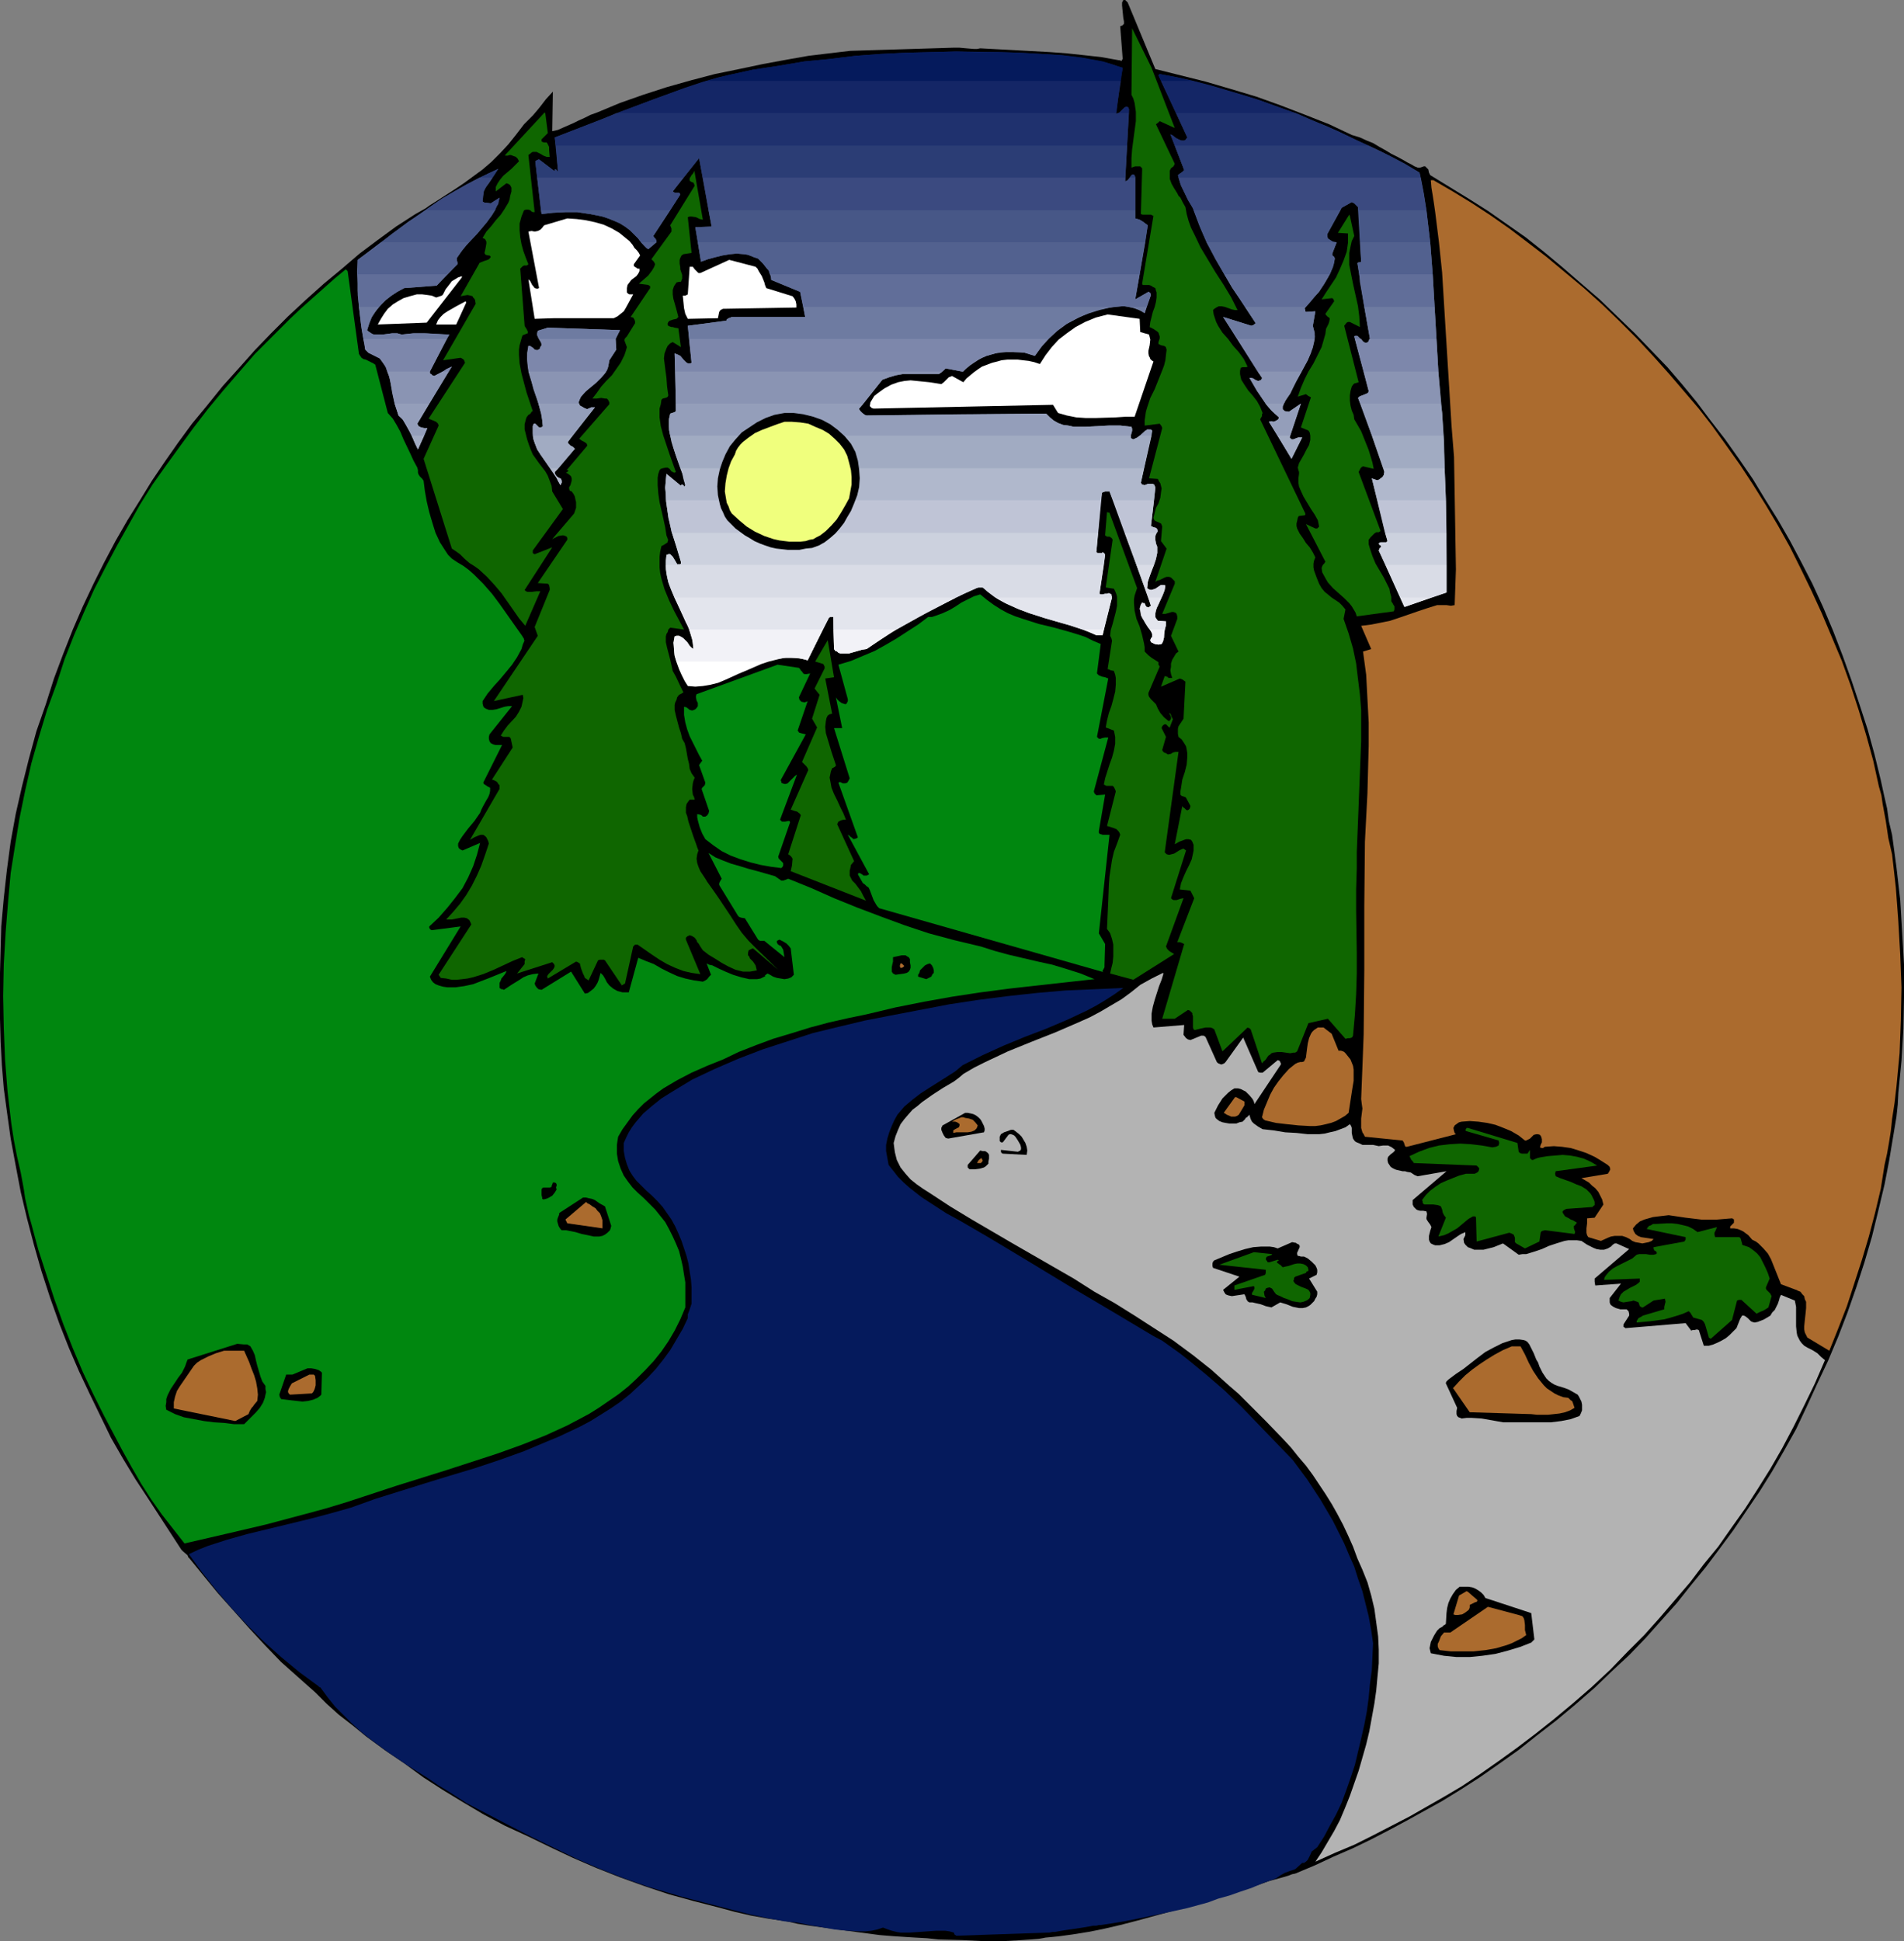 <?xml version="1.0" encoding="UTF-8" standalone="no"?>
<svg
   version="1.0"
   width="129.724mm"
   height="132.239mm"
   id="svg138"
   sodipodi:docname="Mountain Road 2.wmf"
   xmlns:inkscape="http://www.inkscape.org/namespaces/inkscape"
   xmlns:sodipodi="http://sodipodi.sourceforge.net/DTD/sodipodi-0.dtd"
   xmlns="http://www.w3.org/2000/svg"
   xmlns:svg="http://www.w3.org/2000/svg">
  <rect width="100%" height="100%" fill="#808080" stroke="none"/>
  <sodipodi:namedview
     id="namedview138"
     pagecolor="#ffffff"
     bordercolor="#000000"
     borderopacity="0.25"
     inkscape:showpageshadow="2"
     inkscape:pageopacity="0.0"
     inkscape:pagecheckerboard="0"
     inkscape:deskcolor="#d1d1d1"
     inkscape:document-units="mm" />
  <defs
     id="defs1">
    <pattern
       id="WMFhbasepattern"
       patternUnits="userSpaceOnUse"
       width="6"
       height="6"
       x="0"
       y="0" />
  </defs>
  <path
     style="fill:#000000;fill-opacity:1;fill-rule:evenodd;stroke:none"
     d="m 153.843,28.925 5.818,-2.424 5.979,-2.101 5.979,-1.939 6.302,-1.778 6.141,-1.616 6.302,-1.293 6.141,-1.293 6.141,-1.131 5.494,-0.97 5.333,-0.646 5.494,-0.646 5.333,-0.162 10.666,-0.323 10.504,-0.323 h 0.808 0.808 l 1.778,0.162 1.939,0.162 h 0.808 l 0.808,-0.162 9.05,0.485 8.888,0.485 4.363,0.323 4.525,0.485 4.363,0.485 4.525,0.808 h 0.323 l 0.162,0.162 h 0.162 l 0.162,-0.162 v -0.162 l 0.162,-0.162 -0.646,-8.403 0.323,-0.162 h 0.162 l 0.162,-0.162 0.323,-0.323 V 5.494 l -0.162,-0.808 -0.162,-1.616 -0.162,-1.616 V 0.646 L 289.264,0 h 0.323 0.162 l 0.323,0.323 0.323,0.323 7.11,17.129 6.464,1.616 6.464,1.616 6.626,1.939 6.464,1.939 6.302,2.262 6.302,2.424 6.141,2.424 5.818,2.747 2.101,0.646 1.778,0.808 1.616,0.646 1.616,0.97 1.454,0.808 1.616,0.97 1.616,0.808 1.778,0.97 0.808,0.485 0.97,0.485 0.808,0.485 0.808,0.323 h 0.646 l 0.97,-0.323 h 0.323 l 0.323,0.323 0.485,0.485 0.162,0.808 0.162,0.323 0.162,0.323 5.01,3.07 5.01,3.07 4.848,3.07 4.848,3.393 4.848,3.393 4.686,3.717 4.848,4.04 4.848,4.201 4.686,4.04 4.525,4.363 4.525,4.363 4.202,4.363 4.202,4.363 3.878,4.525 3.717,4.525 3.394,4.525 3.878,5.009 3.555,5.009 3.555,5.171 3.232,5.333 3.232,5.171 3.07,5.333 2.909,5.494 2.909,5.656 2.747,5.979 2.586,6.14 2.424,6.302 2.262,6.302 2.101,6.302 2.101,6.464 1.778,6.464 1.616,6.625 0.808,3.717 0.808,3.555 0.485,3.393 0.808,3.393 1.131,8.403 0.97,8.403 0.485,8.241 0.485,8.403 v 8.241 l -0.162,8.241 -0.485,8.241 -0.808,8.241 -0.162,3.07 -0.323,3.07 -0.97,5.817 -0.97,5.817 -1.131,5.817 -1.616,6.787 -1.616,6.625 -1.939,6.625 -2.101,6.464 -2.262,6.464 -2.424,6.302 -2.586,6.14 -2.747,5.817 -2.747,5.979 -2.747,5.817 -3.07,5.494 -3.07,5.333 -3.232,5.171 -3.394,5.009 -3.394,5.009 -3.717,5.009 -3.394,4.525 -3.717,4.525 -3.717,4.686 -4.04,4.525 -4.04,4.525 -4.202,4.363 -4.525,4.201 -4.363,4.201 -5.01,4.363 -4.848,4.04 -5.01,3.878 -4.686,3.717 -5.01,3.555 -4.848,3.393 -5.01,3.232 -5.01,3.07 -9.05,5.009 -4.525,2.424 -4.686,2.424 -4.686,2.262 -4.848,2.101 -4.848,2.262 -5.01,2.101 -0.808,0.162 -0.808,0.323 -1.616,0.485 -3.555,0.97 -1.778,0.646 -1.939,0.646 -4.04,1.131 -4.04,1.293 -4.363,1.454 -8.888,2.585 -8.888,2.424 -4.363,1.131 -4.202,0.97 -4.04,0.808 -4.04,0.646 -3.555,0.485 -1.616,0.162 -1.778,0.162 -0.808,0.162 -0.97,0.162 -2.101,0.162 -2.424,0.162 -2.747,0.162 -2.747,0.162 h -3.07 l -6.302,-0.323 -6.302,-0.162 -3.07,-0.323 -2.909,-0.162 -2.586,-0.162 -2.586,-0.162 -2.101,-0.162 -1.939,-0.162 -6.141,-0.808 -5.979,-0.808 -5.979,-0.808 -3.07,-0.485 -2.909,-0.646 -4.525,-0.646 -4.525,-0.808 -4.202,-0.97 -4.202,-1.131 -6.302,-1.616 -6.464,-1.778 -6.302,-2.101 -6.302,-2.262 -6.141,-2.424 -5.979,-2.585 -5.818,-2.747 -5.656,-2.747 -5.979,-2.747 -5.494,-2.909 -5.171,-3.07 -5.333,-3.232 -5.01,-3.232 -4.848,-3.555 -5.01,-3.393 -4.848,-3.555 -3.555,-2.909 -3.555,-2.747 -3.232,-2.909 -1.454,-1.454 -1.454,-1.454 -4.363,-3.878 -4.363,-3.878 -4.202,-4.363 -4.04,-4.363 -4.04,-4.525 -4.04,-4.525 -3.717,-4.525 -3.555,-4.363 -0.323,-0.323 -0.162,-0.485 -1.131,-0.97 -0.485,-0.485 -8.403,-12.927 -3.394,-5.171 -3.232,-5.333 -3.07,-5.333 -2.747,-5.656 -2.747,-5.656 -2.747,-5.817 -2.586,-5.979 -2.424,-6.14 -2.424,-6.787 -2.262,-6.948 -1.939,-6.787 -1.778,-6.787 L 5.333,306.862 4.04,300.075 2.747,293.127 1.778,286.178 0.97,280.199 0.485,274.22 0.162,268.242 0,262.263 v -5.817 -5.979 l 0.162,-5.979 0.162,-5.979 0.646,-7.272 0.808,-7.272 0.97,-7.272 1.293,-7.11 1.616,-7.11 1.778,-7.11 1.939,-7.11 2.424,-6.948 2.101,-6.625 2.424,-6.464 2.424,-6.14 2.586,-5.979 2.747,-5.817 2.747,-5.494 2.909,-5.494 3.07,-5.333 3.232,-5.171 3.07,-5.009 3.394,-5.009 3.394,-4.848 3.555,-4.848 3.878,-4.686 4.04,-5.009 4.363,-4.848 3.878,-4.363 4.202,-4.363 4.363,-4.363 4.525,-4.201 4.686,-4.201 4.686,-3.878 4.525,-3.878 4.525,-3.393 2.424,-1.778 2.424,-1.778 5.01,-3.232 2.586,-1.454 1.131,-0.808 1.293,-0.808 5.01,-3.232 2.424,-1.616 2.424,-1.778 2.424,-1.778 2.262,-1.939 2.262,-2.262 2.101,-2.262 1.939,-2.424 2.101,-2.747 1.131,-1.131 1.131,-1.131 0.97,-1.131 0.808,-0.97 1.616,-2.101 1.778,-1.939 -0.162,10.18 1.454,-0.323 1.454,-0.646 2.586,-1.131 1.293,-0.646 1.454,-0.646 1.616,-0.808 z"
     id="path1" />
  <path
     style="fill:#0f6600;fill-opacity:1;fill-rule:evenodd;stroke:none"
     d="m 291.526,7.272 5.01,10.18 5.979,15.513 -3.878,-1.778 -0.323,0.323 -0.646,0.485 4.848,10.18 -0.162,0.323 -0.162,0.323 -0.646,0.485 -0.323,0.646 v 0.646 0.808 0.646 l 0.485,1.293 0.646,1.131 0.808,1.293 0.323,0.646 0.485,0.485 0.646,1.293 0.646,1.131 0.323,1.778 0.485,1.778 0.646,1.778 0.808,1.616 1.616,3.393 1.939,3.232 1.939,3.232 2.101,3.232 1.939,3.232 1.616,3.232 h -0.646 l -0.808,-0.162 -1.778,-0.646 -0.808,-0.162 h -0.808 l -0.646,0.323 -0.485,0.323 -0.323,0.323 0.162,1.131 0.323,0.97 0.323,0.97 0.485,0.97 1.131,1.778 1.454,1.616 1.293,1.778 1.454,1.616 1.293,1.778 0.97,1.939 -0.323,0.162 h -0.97 l -0.485,0.162 -0.162,0.808 v 0.808 l 0.162,0.808 0.162,0.646 0.808,1.293 0.97,1.454 1.131,1.293 1.131,1.454 0.808,1.454 0.323,0.808 0.323,0.808 -0.162,0.323 v 0.485 l -0.485,0.808 11.635,24.239 v 0.323 l -0.162,0.162 -1.454,0.162 -0.162,0.162 -0.162,0.323 -0.162,0.808 -0.162,0.646 v 0.646 l 0.162,0.646 0.646,1.293 0.808,1.131 0.808,1.293 0.97,1.131 0.808,1.293 0.646,1.293 -0.323,0.808 -0.162,0.808 v 0.97 l 0.162,0.808 0.646,1.778 0.646,1.616 0.646,1.131 0.808,0.97 0.808,0.646 0.97,0.808 0.485,0.323 0.485,0.323 0.97,0.646 0.808,0.808 0.808,0.97 -0.485,2.424 1.293,3.717 1.131,3.878 0.808,3.878 0.485,4.04 0.485,3.878 0.323,4.04 v 4.04 4.04 l -0.323,8.241 -0.323,8.241 -0.323,8.08 -0.162,4.04 v 4.04 l -0.162,5.494 v 5.494 l 0.162,10.827 v 5.333 l -0.162,5.333 -0.323,5.333 -0.485,5.333 -0.162,0.323 -0.162,0.162 -0.485,0.162 h -0.485 l -0.646,0.162 -4.525,-5.171 -5.01,1.131 -2.909,7.272 -0.485,0.323 h -0.485 l -0.808,0.162 -1.131,-0.162 -1.131,-0.162 h -0.97 l -1.131,0.162 -0.485,0.162 -0.323,0.323 -0.485,0.323 -0.323,0.485 -0.323,0.485 -0.162,0.162 -0.323,0.323 h -0.162 v 0.162 l -0.323,0.323 -2.909,-8.726 -0.323,-0.323 h -0.162 l -0.323,-0.162 v 0 l -6.464,6.14 -2.101,-5.656 -0.485,-0.323 -0.485,-0.162 h -0.646 -0.646 l -1.454,0.323 -1.293,0.323 -0.323,-0.162 -0.162,-0.485 v -0.485 -1.131 -0.646 -0.646 l -0.162,-0.485 v -0.323 l -0.323,-0.323 -0.323,-0.323 -0.485,-0.162 -3.394,2.262 h -3.232 l 5.656,-19.229 v 0 l -0.323,-0.162 -0.323,-0.162 -0.485,-0.162 h -0.646 l 4.363,-11.311 -0.97,-1.939 -2.747,-0.323 0.323,-1.616 0.646,-1.616 0.646,-1.454 0.808,-1.616 0.646,-1.454 0.323,-1.454 0.162,-0.808 v -0.646 -0.808 l -0.323,-0.808 -0.323,-0.485 -0.646,-0.162 h -0.646 l -0.485,0.162 -1.293,0.485 -1.131,0.646 1.939,-9.857 0.162,0.323 0.323,0.162 0.485,0.485 0.323,0.162 0.323,-0.162 0.323,-0.323 0.162,-0.646 -1.131,-2.101 -0.162,-0.162 -0.485,-0.162 -0.485,-0.162 -0.323,-0.323 v -0.808 l 0.162,-0.97 0.323,-2.101 0.646,-1.939 0.485,-1.939 0.162,-1.939 v -0.97 l -0.162,-0.97 -0.162,-0.808 -0.485,-0.808 -0.646,-0.97 -0.808,-0.646 -0.162,-0.808 v -0.646 -0.646 l 0.162,-0.646 0.646,-0.97 0.323,-0.485 0.323,-0.485 0.485,-9.534 -0.646,-0.485 -0.323,-0.162 -0.485,-0.162 -4.848,2.101 0.97,-2.747 0.485,0.162 h 0.162 l 0.323,0.323 h 0.485 0.162 0.323 l -0.323,-0.97 -0.162,-0.97 0.162,-0.97 v -0.808 l 0.323,-0.97 0.485,-0.808 0.485,-0.808 0.646,-0.485 -1.939,-4.04 1.616,-4.363 v -0.646 l -0.162,-0.646 -0.323,-0.323 -0.485,-0.162 h -0.485 l -0.485,0.162 -1.131,0.323 h -0.485 -0.323 l 3.232,-7.756 v -0.646 l -0.485,-0.485 -0.485,-0.485 -0.485,-0.162 h -0.646 l -0.485,0.162 -1.293,0.646 -0.646,0.162 -0.485,0.323 2.909,-8.564 -1.454,-1.939 0.323,-3.717 -0.162,-0.485 -0.162,-0.323 -0.646,-0.323 -0.808,-0.323 -0.323,-0.323 -0.162,-0.485 0.323,-1.293 0.323,-1.293 0.646,-1.131 0.485,-1.454 0.162,-1.293 0.162,-1.131 -0.162,-0.646 -0.162,-0.646 -0.323,-0.485 -0.323,-0.646 -2.262,-0.162 3.394,-12.927 -0.162,-0.485 -0.485,-0.646 -3.878,0.485 v -1.293 l 0.162,-1.131 0.162,-1.131 0.323,-1.131 0.808,-2.424 1.131,-2.262 0.97,-2.424 0.97,-2.424 0.485,-1.293 0.323,-1.293 0.162,-1.454 0.162,-1.293 -0.162,-0.485 v -0.162 l -0.485,-0.323 -0.808,-0.162 -0.646,-0.323 v -0.162 -0.323 l 0.162,-0.485 0.162,-0.485 v -0.485 l -0.162,-0.485 -0.162,-0.485 -0.323,-0.323 -0.97,-0.646 -0.97,-0.485 0.162,-1.293 0.323,-1.293 0.323,-1.293 0.485,-1.293 0.323,-1.293 0.162,-1.131 v -1.293 l -0.162,-0.485 -0.162,-0.646 -0.323,-0.162 -0.323,-0.162 -0.485,-0.323 -0.485,-0.162 h -0.485 -0.485 -0.485 -0.162 l -0.162,-0.323 2.909,-17.452 -0.323,-0.162 -0.323,-0.162 h -0.808 -0.485 -0.485 -0.323 l -0.485,-0.162 0.323,-11.311 v -0.485 l -0.162,-0.162 -0.323,-0.323 h -0.485 -0.808 l -0.97,0.323 v -2.424 l 0.162,-2.262 0.323,-2.424 0.323,-2.424 0.323,-2.424 v -2.424 l -0.162,-1.131 -0.162,-1.131 -0.323,-1.131 -0.485,-0.97 z"
     id="path2" />
  <path
     style="fill:#ffffff;fill-opacity:1;fill-rule:evenodd;stroke:none"
     d="M 211.857,162.076 H 177.437 l 0.808,2.424 0.162,1.293 0.162,1.293 -0.485,-0.323 -0.485,-0.485 -0.646,-0.97 -0.97,-0.97 -0.485,-0.323 -0.646,-0.323 h -0.646 l -0.485,0.162 -0.323,1.616 0.162,1.616 0.162,1.778 0.485,1.616 0.646,1.778 0.646,1.454 0.808,1.616 0.808,1.293 1.939,0.162 1.939,-0.162 1.939,-0.323 1.939,-0.485 1.939,-0.808 1.778,-0.808 1.778,-0.808 1.939,-0.808 3.717,-1.616 1.939,-0.646 1.939,-0.485 1.939,-0.485 h 1.939 l 2.101,0.162 0.97,0.162 1.131,0.323 z"
     id="path3" />
  <path
     style="fill:#ffffff;fill-opacity:1;fill-rule:evenodd;stroke:none"
     d="m 230.765,162.076 h -16.16 l 0.162,5.009 0.323,0.485 0.485,0.162 0.323,0.323 0.485,0.162 h 0.97 1.293 l 2.262,-0.646 1.131,-0.323 1.131,-0.162 3.878,-2.585 z"
     id="path4" />
  <path
     style="fill:#ffffff;fill-opacity:1;fill-rule:evenodd;stroke:none"
     d="m 284.254,162.076 h -5.494 l 1.778,0.646 1.778,0.808 h 1.616 z"
     id="path5" />
  <path
     style="fill:#ffffff;fill-opacity:1;fill-rule:evenodd;stroke:none"
     d="m 299.929,162.076 h -3.878 l 0.485,0.646 0.162,0.485 v 0.485 0.323 l -0.323,0.323 -0.162,0.485 0.162,0.485 0.323,0.162 0.646,0.323 0.97,0.162 0.808,-0.162 0.323,-0.808 0.323,-0.808 v -0.97 z"
     id="path6" />
  <path
     style="fill:#f2f2f7;fill-opacity:1;fill-rule:evenodd;stroke:none"
     d="m 368.609,153.835 -6.949,2.424 -1.131,-2.424 z"
     id="path7" />
  <path
     style="fill:#f2f2f7;fill-opacity:1;fill-rule:evenodd;stroke:none"
     d="m 174.205,170.317 h 23.109 l 2.586,-0.646 1.293,-0.162 1.293,-0.162 h 1.454 1.293 l 1.454,0.323 1.293,0.323 5.333,-10.665 0.162,-0.323 0.323,-0.162 h 0.323 0.485 l 0.162,8.241 0.323,0.485 0.485,0.162 0.323,0.323 0.485,0.162 h 0.97 1.293 l 2.262,-0.646 1.131,-0.323 1.131,-0.162 2.747,-1.939 2.909,-1.939 5.818,-3.232 5.818,-3.232 5.818,-2.909 H 173.72 l 2.909,6.464 0.808,1.454 0.485,1.778 0.485,1.778 0.162,1.778 -0.485,-0.323 -0.485,-0.485 -0.646,-0.97 -0.97,-0.97 -0.485,-0.323 -0.646,-0.323 h -0.646 l -0.485,0.162 -0.162,1.616 v 1.616 l 0.162,1.616 z"
     id="path8" />
  <path
     style="fill:#f2f2f7;fill-opacity:1;fill-rule:evenodd;stroke:none"
     d="m 286.355,153.835 h -30.058 l 1.454,0.808 1.454,0.808 3.232,1.454 3.232,1.131 3.394,1.131 3.394,0.97 3.394,0.97 3.394,1.131 3.07,1.293 h 1.616 z"
     id="path9" />
  <path
     style="fill:#f2f2f7;fill-opacity:1;fill-rule:evenodd;stroke:none"
     d="m 299.121,153.835 h -3.394 l 0.646,2.101 -0.646,0.485 -0.323,-0.162 h -0.162 l -0.323,-0.485 -0.162,-0.485 h -0.323 l -0.323,-0.162 -0.323,0.485 -0.162,0.485 -0.162,0.646 0.162,0.485 0.162,1.131 0.485,0.97 0.646,0.97 0.646,1.131 0.646,0.808 0.485,0.97 v 0.485 0.323 l -0.323,0.323 -0.162,0.485 0.162,0.485 0.323,0.162 0.646,0.323 0.97,0.162 0.808,-0.162 0.323,-0.485 0.162,-0.485 0.162,-1.293 0.162,-1.293 0.323,-1.293 v -0.97 l -2.101,-0.162 -0.485,-0.485 -0.162,-0.646 v -0.808 l 0.162,-0.646 0.323,-0.97 0.323,-0.646 z"
     id="path10" />
  <path
     style="fill:#e3e5ed;fill-opacity:1;fill-rule:evenodd;stroke:none"
     d="m 372.488,145.432 v 7.11 l -10.827,3.717 -4.848,-10.827 z"
     id="path11" />
  <path
     style="fill:#e3e5ed;fill-opacity:1;fill-rule:evenodd;stroke:none"
     d="m 296.051,162.076 h 3.878 l 0.162,-0.646 0.162,-0.485 v -0.97 l -2.101,-0.162 -0.323,-0.485 -0.323,-0.323 v -0.485 -0.485 l 0.162,-1.131 0.646,-1.293 0.485,-1.131 0.646,-1.293 0.485,-1.293 0.162,-1.131 -0.323,-0.162 h -0.485 -0.323 l -0.485,0.323 -0.485,0.323 -0.485,0.323 -0.485,0.162 -0.646,0.162 -0.485,-0.162 -0.323,-0.162 -0.162,-0.162 0.162,-1.616 0.485,-1.454 1.131,-2.909 h -4.525 l 3.717,10.503 -0.646,0.485 -0.323,-0.162 h -0.162 l -0.323,-0.485 -0.162,-0.485 h -0.323 l -0.323,-0.162 -0.323,0.97 -0.162,0.808 0.162,0.808 0.162,0.97 0.485,0.808 0.485,0.97 z"
     id="path12" />
  <path
     style="fill:#e3e5ed;fill-opacity:1;fill-rule:evenodd;stroke:none"
     d="m 278.76,162.076 h 5.494 l 2.101,-8.403 -0.162,-0.323 v -0.323 l -0.323,-0.162 -0.323,-0.162 -0.485,0.162 h -0.485 l -0.646,0.162 h -0.485 l -0.323,-0.162 1.131,-7.433 H 171.457 v 1.131 l 0.162,1.131 0.485,2.101 0.808,2.262 0.808,1.939 1.939,4.04 0.97,1.939 0.808,2.101 h 34.421 l 1.454,-2.747 0.162,-0.323 0.323,-0.162 h 0.323 0.485 v 3.232 h 16.16 l 5.01,-2.909 5.171,-2.585 5.171,-2.747 5.333,-2.424 0.485,-0.162 h 0.485 0.646 l 1.293,1.131 1.293,0.97 1.454,0.97 1.454,0.808 3.232,1.454 3.232,1.293 6.949,2.101 3.394,0.97 z"
     id="path13" />
  <path
     style="fill:#d9dce6;fill-opacity:1;fill-rule:evenodd;stroke:none"
     d="m 372.488,137.191 v 15.351 l -3.878,1.293 h -8.08 l -5.494,-12.119 0.162,-0.323 v -0.162 l 0.162,-0.162 0.323,-0.323 -0.162,-0.323 v 0 l -0.323,-0.162 -0.162,-0.323 0.162,-0.162 0.323,-0.162 h 1.131 0.323 l 0.323,-0.323 -0.646,-2.101 z"
     id="path14" />
  <path
     style="fill:#d9dce6;fill-opacity:1;fill-rule:evenodd;stroke:none"
     d="m 295.728,153.835 h 3.394 l 0.646,-1.616 0.162,-0.646 0.162,-0.808 -0.323,-0.162 h -0.485 -0.323 l -0.485,0.323 -0.485,0.323 -0.485,0.323 -0.485,0.162 -0.646,0.162 -0.485,-0.162 -0.323,-0.162 -0.162,-0.162 0.162,-1.616 0.485,-1.454 0.485,-1.454 0.646,-1.616 0.485,-1.454 0.323,-1.454 v -0.808 -0.808 l -0.323,-0.808 -0.162,-0.97 v -0.646 -0.485 l 0.162,-0.323 0.162,-0.323 h -8.242 z"
     id="path15" />
  <path
     style="fill:#d9dce6;fill-opacity:1;fill-rule:evenodd;stroke:none"
     d="m 256.297,153.835 h 30.058 v -0.162 l -0.162,-0.323 v -0.323 l -0.323,-0.162 -0.323,-0.162 -0.485,0.162 h -0.485 l -0.646,0.162 h -0.485 l -0.323,-0.162 1.454,-10.019 -0.162,-0.323 -0.162,-0.162 -0.323,-0.162 -0.162,0.162 h -0.808 -0.323 l -0.323,-0.162 0.485,-5.009 H 173.073 l 1.131,3.717 1.131,3.717 v 0.485 l -0.162,0.162 h -0.323 -0.485 l -0.162,-0.323 -0.485,-0.808 -0.485,-0.808 -0.323,-0.323 -0.323,-0.323 h -0.485 l -0.323,0.162 h -0.162 l -0.162,1.454 v 1.454 l 0.162,1.454 0.162,1.293 0.323,1.454 0.485,1.293 1.131,2.585 h 72.558 l 2.586,-1.293 2.586,-1.131 0.485,-0.162 h 0.485 0.646 l 1.616,1.293 z"
     id="path16" />
  <path
     style="fill:#ccd1de;fill-opacity:1;fill-rule:evenodd;stroke:none"
     d="m 372.488,145.432 -0.162,-16.644 v 0 H 354.712 l 2.586,10.503 -0.323,0.323 h -0.323 -1.131 l -0.323,0.162 -0.162,0.162 0.162,0.323 0.323,0.162 v 0 l 0.162,0.323 -0.323,0.323 -0.162,0.162 v 0.162 l -0.162,0.323 1.778,3.717 z"
     id="path17" />
  <path
     style="fill:#ccd1de;fill-opacity:1;fill-rule:evenodd;stroke:none"
     d="m 292.657,145.432 h 4.525 l 0.485,-1.454 0.323,-1.616 v -0.808 -0.808 l -0.323,-0.808 -0.162,-0.97 v -0.808 l 0.162,-0.646 0.323,-0.485 0.162,-0.323 -0.162,-0.323 v -0.162 l -0.323,-0.323 -0.646,-0.162 -0.323,-0.162 -0.323,-0.162 0.808,-6.625 h -10.504 z"
     id="path18" />
  <path
     style="fill:#ccd1de;fill-opacity:1;fill-rule:evenodd;stroke:none"
     d="m 171.457,145.432 h 112.797 l 0.323,-2.585 -0.162,-0.323 -0.162,-0.162 -0.323,-0.162 -0.162,0.162 h -0.808 -0.323 l -0.323,-0.162 1.131,-13.412 H 171.457 v 0 l 0.323,2.101 0.323,1.939 0.808,4.04 1.293,3.878 1.131,3.878 v 0.485 l -0.162,0.162 h -0.323 -0.485 l -0.162,-0.323 -0.485,-0.808 -0.485,-0.808 -0.323,-0.323 -0.323,-0.323 h -0.485 l -0.323,0.162 h -0.162 z"
     id="path19" />
  <path
     style="fill:#bfc4d6;fill-opacity:1;fill-rule:evenodd;stroke:none"
     d="m 372.488,137.191 -0.162,-8.403 -0.323,-8.241 H 356.328 l 0.162,0.97 -0.162,0.808 -0.323,0.485 -0.646,0.485 -0.485,0.323 H 354.55 l -0.485,-0.162 -0.485,-0.162 -0.323,-0.162 3.394,14.058 z"
     id="path20" />
  <path
     style="fill:#bfc4d6;fill-opacity:1;fill-rule:evenodd;stroke:none"
     d="m 289.587,137.191 h 8.242 l 0.162,-0.323 0.162,-0.162 -0.162,-0.323 v -0.162 l -0.323,-0.323 -0.646,-0.162 -0.323,-0.162 -0.323,-0.162 1.131,-9.857 -0.162,-0.485 -0.162,-0.323 -0.323,-0.162 h -0.323 -0.97 l -0.808,0.323 -0.646,-0.162 -0.162,-0.162 -0.162,-0.323 0.808,-3.717 H 175.174 l 0.808,2.101 0.485,2.262 -0.162,0.323 h -0.162 l -0.162,-0.323 -0.323,-0.162 h -0.162 l -0.162,0.323 -3.717,-3.07 -0.162,1.778 -0.162,1.939 0.162,1.778 0.162,1.939 0.485,3.878 0.97,3.878 h 109.726 l 0.97,-10.342 0.323,-0.162 0.485,-0.162 h 1.131 z"
     id="path21" />
  <path
     style="fill:#bfc4d6;fill-opacity:1;fill-rule:evenodd;stroke:none"
     d="m 143.824,120.547 h -2.101 l 0.646,0.97 0.808,1.131 0.485,1.131 0.646,1.131 0.162,-0.323 0.162,-0.323 v -0.485 l -0.162,-0.485 -0.646,-0.323 -0.485,-0.323 -0.323,-0.485 -0.162,-0.323 v -0.323 z"
     id="path22" />
  <path
     style="fill:#b0b8cc;fill-opacity:1;fill-rule:evenodd;stroke:none"
     d="m 372.326,128.788 -0.323,-8.241 -0.323,-8.403 H 353.257 l 3.232,9.372 -0.162,0.808 -0.323,0.485 -0.646,0.485 -0.485,0.323 H 354.55 l -0.485,-0.162 -0.485,-0.162 -0.323,-0.162 1.454,5.656 z"
     id="path23" />
  <path
     style="fill:#b0b8cc;fill-opacity:1;fill-rule:evenodd;stroke:none"
     d="m 332.249,112.144 -0.162,0.485 0.162,0.162 0.323,0.323 h 0.485 l 0.808,-0.323 0.485,-0.162 h 0.485 0.485 l -2.747,5.494 -3.555,-5.979 z"
     id="path24" />
  <path
     style="fill:#b0b8cc;fill-opacity:1;fill-rule:evenodd;stroke:none"
     d="m 286.678,128.788 h 10.504 l 0.323,-3.232 -0.162,-0.485 -0.162,-0.323 -0.323,-0.162 h -0.323 -0.97 l -0.808,0.323 -0.646,-0.162 -0.162,-0.162 -0.162,-0.323 2.747,-12.119 h -3.07 l -0.808,0.646 -0.808,0.323 -0.323,-0.162 -0.323,-0.162 v -0.323 -0.323 H 172.589 l 0.323,1.616 0.485,1.616 1.131,3.232 1.131,3.07 0.323,1.616 0.485,1.616 -0.162,0.323 h -0.162 l -0.162,-0.323 -0.323,-0.162 h -0.162 l -0.162,0.323 -3.717,-3.07 -0.162,1.616 -0.162,1.778 0.162,1.616 v 1.778 0 h 111.989 l 0.323,-1.939 0.323,-0.162 0.485,-0.162 h 1.131 z"
     id="path25" />
  <path
     style="fill:#b0b8cc;fill-opacity:1;fill-rule:evenodd;stroke:none"
     d="m 109.241,112.144 h -3.232 l 0.808,1.939 0.808,1.616 z"
     id="path26" />
  <path
     style="fill:#b0b8cc;fill-opacity:1;fill-rule:evenodd;stroke:none"
     d="m 147.379,112.144 h -10.181 l 0.162,0.97 0.323,0.97 0.646,1.616 0.97,1.454 0.97,1.454 2.101,3.07 0.97,1.454 0.97,1.778 0.162,-0.323 0.162,-0.323 v -0.485 l -0.162,-0.485 -0.646,-0.323 -0.485,-0.323 -0.323,-0.485 -0.162,-0.323 v -0.323 l 5.171,-5.979 -0.485,-0.485 -0.646,-0.323 -0.485,-0.485 -0.162,-0.162 v -0.323 z"
     id="path27" />
  <path
     style="fill:#a1abc2;fill-opacity:1;fill-rule:evenodd;stroke:none"
     d="m 371.033,103.903 0.323,2.424 0.485,7.11 0.162,7.11 H 356.328 l -5.979,-16.644 z"
     id="path28" />
  <path
     style="fill:#a1abc2;fill-opacity:1;fill-rule:evenodd;stroke:none"
     d="m 330.633,103.903 -0.323,0.646 v 0.808 l 0.162,0.162 0.323,0.323 1.131,0.162 3.07,-2.101 -2.909,8.726 0.162,0.162 0.323,0.323 h 0.485 l 0.808,-0.323 0.485,-0.162 h 0.485 0.485 l -2.747,5.494 -5.818,-9.534 0.646,-0.162 0.485,0.162 0.485,-0.162 0.323,-0.162 0.485,-0.323 0.162,-0.485 -0.808,-0.808 -0.97,-0.808 -0.808,-0.97 -0.808,-0.97 z"
     id="path29" />
  <path
     style="fill:#a1abc2;fill-opacity:1;fill-rule:evenodd;stroke:none"
     d="m 175.174,120.547 h 119.422 l 2.101,-9.695 -0.162,-0.162 -0.323,-0.162 -0.646,0.162 -0.646,0.162 -0.485,0.485 -1.131,1.131 -0.808,0.323 -0.646,0.323 h -0.323 l -0.162,-0.162 -0.162,-0.323 v -0.323 -0.485 l 0.162,-0.485 0.162,-0.485 v -0.485 l -0.162,-0.485 -1.454,-0.162 -1.454,-0.162 h -2.909 l -3.07,0.162 -3.07,0.162 h -1.454 -1.454 l -1.454,-0.323 -1.293,-0.162 -1.293,-0.485 -1.131,-0.646 -0.97,-0.808 -0.97,-0.97 -46.218,0.485 -0.485,-0.162 -0.646,-0.485 -0.485,-0.485 -0.323,-0.485 v -0.162 l 1.131,-1.293 H 174.043 v 1.939 l -0.162,0.162 -0.323,0.162 -0.485,0.162 -0.485,0.162 -0.323,1.616 v 1.778 l 0.162,1.616 0.485,1.778 0.485,1.778 0.485,1.778 z"
     id="path30" />
  <path
     style="fill:#a1abc2;fill-opacity:1;fill-rule:evenodd;stroke:none"
     d="m 141.723,120.547 h 2.101 l 4.202,-5.009 -0.485,-0.485 -0.646,-0.323 -0.485,-0.485 -0.162,-0.162 v -0.323 l 6.949,-8.888 v 0 h -0.485 -0.485 l -0.646,0.323 h -0.162 l -0.162,0.162 -0.808,-0.323 -0.485,-0.323 -0.646,-0.323 -0.162,-0.485 h -10.504 l 0.808,2.909 0.162,1.454 0.162,1.454 -0.162,0.162 -0.323,0.162 h -0.485 l -0.162,-0.162 -0.323,-0.323 -0.485,-0.485 h -0.162 -0.162 l -0.162,0.162 -0.162,0.485 v 1.778 l 0.162,1.454 0.485,1.454 0.485,1.293 0.808,1.293 0.808,1.131 z"
     id="path31" />
  <path
     style="fill:#a1abc2;fill-opacity:1;fill-rule:evenodd;stroke:none"
     d="m 110.534,103.903 h -8.888 l 0.485,1.454 0.485,1.616 0.97,0.808 0.646,1.131 0.646,1.131 0.646,1.131 1.131,2.424 0.485,1.131 0.485,0.97 2.424,-5.494 h -0.808 l -0.808,-0.162 -0.646,-0.323 -0.162,-0.323 -0.162,-0.323 z"
     id="path32" />
  <path
     style="fill:#949eba;fill-opacity:1;fill-rule:evenodd;stroke:none"
     d="m 370.387,95.662 0.97,10.665 0.323,5.817 H 353.257 l -3.555,-9.695 0.323,-0.323 0.323,-0.162 0.808,-0.323 0.808,-0.323 0.323,-0.162 0.162,-0.485 -1.293,-5.009 z"
     id="path33" />
  <path
     style="fill:#949eba;fill-opacity:1;fill-rule:evenodd;stroke:none"
     d="m 247.894,106.65 v 5.494 h 43.309 l 0.162,-0.485 0.162,-0.646 v -0.646 l -0.162,-0.485 -1.454,-0.162 -1.454,-0.162 h -2.909 l -3.07,0.162 -3.07,0.162 h -1.454 -1.454 l -1.454,-0.323 -1.293,-0.162 -1.293,-0.485 -1.131,-0.646 -0.97,-0.808 -0.97,-0.97 z"
     id="path34" />
  <path
     style="fill:#949eba;fill-opacity:1;fill-rule:evenodd;stroke:none"
     d="m 247.894,95.662 v 0 0 h 0.162 z"
     id="path35" />
  <path
     style="fill:#949eba;fill-opacity:1;fill-rule:evenodd;stroke:none"
     d="m 335.158,95.662 -1.616,2.909 -0.646,1.293 -0.646,1.454 -0.646,0.97 -0.646,0.97 -0.485,0.97 -0.162,0.485 v 0.646 l 0.162,0.162 0.323,0.323 1.131,0.162 3.07,-2.101 -2.747,8.241 h -3.232 l -2.262,-3.555 0.646,-0.162 0.485,0.162 0.485,-0.162 0.323,-0.162 0.485,-0.323 0.162,-0.485 -1.131,-0.97 -1.131,-1.131 -0.97,-1.131 -0.97,-1.454 -1.778,-2.747 -1.616,-2.747 h 0.323 0.162 l 0.485,0.162 0.485,0.323 0.323,0.162 0.485,0.162 0.485,-0.162 0.323,-0.162 0.162,-0.485 -1.131,-1.616 z"
     id="path36" />
  <path
     style="fill:#949eba;fill-opacity:1;fill-rule:evenodd;stroke:none"
     d="m 293.465,112.144 h 3.07 l 0.162,-1.293 -0.323,-0.162 -0.485,-0.162 h -0.485 l -0.323,0.323 -0.808,0.646 z"
     id="path37" />
  <path
     style="fill:#949eba;fill-opacity:1;fill-rule:evenodd;stroke:none"
     d="m 247.894,95.662 v 0 h -0.162 z"
     id="path38" />
  <path
     style="fill:#949eba;fill-opacity:1;fill-rule:evenodd;stroke:none"
     d="m 247.894,112.144 v -5.494 l -24.725,0.323 -0.485,-0.162 -0.646,-0.485 -0.485,-0.485 -0.323,-0.485 v -0.162 l 5.979,-7.433 1.778,-0.646 1.616,-0.485 1.778,-0.323 h 1.939 3.717 3.717 l 0.97,-0.646 H 173.881 l 0.162,10.18 -0.162,0.162 -0.323,0.162 -0.485,0.162 -0.485,0.162 -0.323,1.293 v 1.616 1.293 l 0.323,1.454 z"
     id="path39" />
  <path
     style="fill:#949eba;fill-opacity:1;fill-rule:evenodd;stroke:none"
     d="m 137.198,112.144 h 10.181 l 5.818,-7.272 v 0 h -0.485 -0.485 l -0.646,0.323 h -0.162 l -0.162,0.162 -0.485,-0.162 -0.323,-0.162 -0.808,-0.323 -0.485,-0.485 -0.162,-0.323 v -0.323 l 0.485,-1.293 0.808,-0.97 0.97,-0.97 1.131,-0.97 1.939,-1.778 0.97,-0.97 0.808,-0.97 h -20.038 l 0.485,1.616 1.131,3.555 0.646,1.939 0.97,3.555 0.323,1.778 0.162,1.616 -0.162,0.162 -0.323,0.162 h -0.485 l -0.162,-0.162 -0.323,-0.323 -0.485,-0.485 h -0.162 -0.162 l -0.162,0.162 -0.162,0.485 v 1.293 z"
     id="path40" />
  <path
     style="fill:#949eba;fill-opacity:1;fill-rule:evenodd;stroke:none"
     d="m 106.009,112.144 h 3.232 l 0.808,-1.939 h -0.808 l -0.808,-0.162 -0.646,-0.323 -0.162,-0.323 -0.162,-0.323 8.08,-13.412 h -1.454 l -2.262,1.131 -0.485,-0.162 -0.323,-0.323 -0.323,-0.162 v -0.485 0 H 99.707 l 0.485,1.131 0.323,1.454 0.485,2.909 0.646,2.909 0.485,1.454 0.485,1.454 1.131,1.131 0.808,1.293 z"
     id="path41" />
  <path
     style="fill:#8a94b3;fill-opacity:1;fill-rule:evenodd;stroke:none"
     d="m 371.033,103.903 -0.646,-8.241 -0.485,-8.403 H 352.611 l -0.162,0.485 -0.162,0.323 -0.323,0.162 h -0.485 l -0.485,-0.323 -0.485,-0.646 h -1.616 l 3.555,13.412 -0.162,0.485 -0.323,0.162 -0.808,0.323 -0.323,0.162 -0.485,0.162 -0.323,0.162 -0.323,0.323 0.646,1.454 z"
     id="path42" />
  <path
     style="fill:#8a94b3;fill-opacity:1;fill-rule:evenodd;stroke:none"
     d="m 338.552,87.259 -0.485,1.778 -0.485,1.778 -0.808,1.939 -0.97,1.778 -1.939,3.555 -0.808,1.616 -0.808,1.616 -0.97,1.293 -0.323,0.646 -0.323,0.646 h -4.686 l -1.131,-1.616 -1.131,-1.616 -1.939,-3.393 h 0.323 0.162 l 0.485,0.162 0.485,0.323 0.323,0.162 0.485,0.162 0.485,-0.162 0.323,-0.162 0.162,-0.485 -6.302,-10.019 z"
     id="path43" />
  <path
     style="fill:#8a94b3;fill-opacity:1;fill-rule:evenodd;stroke:none"
     d="m 174.043,103.903 h 48.318 l 4.848,-6.14 1.778,-0.646 1.616,-0.485 1.778,-0.323 h 1.939 3.717 3.717 l 1.778,-1.454 4.363,0.808 0.97,-0.808 0.97,-0.808 0.97,-0.646 0.97,-0.646 1.131,-0.646 1.131,-0.485 1.131,-0.323 1.131,-0.323 1.131,-0.162 1.293,-0.162 h 1.293 1.293 1.293 l 1.293,0.162 2.586,0.808 1.616,-2.262 1.778,-2.101 h -92.435 l 0.646,6.14 -0.323,0.162 h -0.162 -0.485 l -0.485,-0.323 -0.485,-0.485 -0.97,-1.131 -0.646,-0.323 -0.808,-0.323 z"
     id="path44" />
  <path
     style="fill:#8a94b3;fill-opacity:1;fill-rule:evenodd;stroke:none"
     d="m 138.653,103.903 h 10.504 l -0.162,-0.323 0.323,-0.808 0.323,-0.646 1.131,-1.293 2.747,-2.262 1.293,-1.293 0.97,-1.131 0.485,-0.808 0.323,-0.808 0.162,-0.808 0.162,-0.97 1.778,-2.747 -0.162,-2.747 h -19.715 l 0.323,0.485 0.162,0.323 0.162,0.808 -0.323,0.485 -0.162,0.485 -0.323,0.162 -0.323,0.162 -0.646,-0.162 -0.485,-0.485 -0.485,-0.323 -0.323,-0.162 h -0.323 l -0.323,1.778 v 1.778 l 0.162,1.939 0.485,1.778 0.97,3.878 z"
     id="path45" />
  <path
     style="fill:#8a94b3;fill-opacity:1;fill-rule:evenodd;stroke:none"
     d="m 101.646,103.903 h 8.888 l 5.818,-9.534 -4.525,2.424 -0.485,-0.162 -0.323,-0.323 -0.323,-0.162 v -0.485 l 4.363,-8.403 H 93.566 l 0.323,1.454 0.162,1.293 0.323,0.323 0.162,0.162 0.323,0.323 2.909,1.454 0.808,1.131 0.808,1.131 0.485,1.454 0.485,1.454 0.646,3.07 z"
     id="path46" />
  <path
     style="fill:#7d87ab;fill-opacity:1;fill-rule:evenodd;stroke:none"
     d="m 370.387,95.662 -0.485,-8.403 -0.485,-8.241 H 351.318 l 1.454,8.241 -0.323,0.485 -0.162,0.323 -0.323,0.162 h -0.485 l -0.323,-0.162 -0.323,-0.323 -0.485,-0.485 -0.323,-0.323 -0.323,-0.323 -0.323,-0.162 h -0.323 l -0.323,0.162 2.424,9.049 z"
     id="path47" />
  <path
     style="fill:#7d87ab;fill-opacity:1;fill-rule:evenodd;stroke:none"
     d="m 114.897,95.016 v 0.646 h 0.646 l 0.808,-1.293 z"
     id="path48" />
  <path
     style="fill:#7d87ab;fill-opacity:1;fill-rule:evenodd;stroke:none"
     d="m 114.897,86.128 v 1.454 l 0.808,-1.454 z"
     id="path49" />
  <path
     style="fill:#7d87ab;fill-opacity:1;fill-rule:evenodd;stroke:none"
     d="m 336.289,79.018 -0.323,0.323 0.162,0.646 v 0.162 l 0.162,0.162 2.424,-0.162 -0.646,3.717 0.323,1.293 0.162,1.454 -0.162,1.454 -0.323,1.454 -0.646,1.616 -0.646,1.454 -1.616,3.07 h -11.312 l -8.888,-14.058 7.272,2.262 0.485,-0.162 0.646,-0.485 -2.747,-4.201 z"
     id="path50" />
  <path
     style="fill:#7d87ab;fill-opacity:1;fill-rule:evenodd;stroke:none"
     d="m 247.733,95.662 h 0.323 l 0.808,-0.97 0.97,-0.808 0.97,-0.646 0.97,-0.646 1.131,-0.485 1.131,-0.485 1.131,-0.323 1.131,-0.323 1.131,-0.323 h 1.293 l 1.293,-0.162 1.293,0.162 2.586,0.162 2.586,0.808 1.778,-2.424 1.939,-2.101 2.101,-1.939 2.424,-1.778 2.747,-1.454 2.747,-1.293 3.07,-0.97 1.616,-0.323 1.778,-0.323 h -79.83 l 0.485,2.585 h -18.907 l -0.323,0.162 -0.485,0.162 -0.485,0.323 -0.162,0.485 v -0.162 l -9.858,1.293 0.97,9.534 -0.323,0.162 h -0.162 -0.485 l -0.485,-0.323 -0.485,-0.485 -0.97,-1.131 -0.646,-0.323 -0.808,-0.323 0.162,4.686 h 68.842 l 0.808,-0.808 z"
     id="path51" />
  <path
     style="fill:#7d87ab;fill-opacity:1;fill-rule:evenodd;stroke:none"
     d="m 136.067,95.662 h 20.038 l 0.323,-0.646 0.162,-0.646 0.162,-0.808 0.162,-0.808 1.778,-2.747 -0.162,-2.747 1.131,-2.262 -18.584,-0.646 -2.586,0.808 -0.162,0.646 v 0.485 l 0.323,0.808 0.485,0.808 0.323,0.485 v 0.485 l -0.323,0.485 -0.162,0.485 -0.323,0.162 -0.323,0.162 -0.646,-0.162 -0.485,-0.485 -0.485,-0.323 -0.323,-0.162 h -0.323 l -0.162,1.616 -0.162,1.616 0.162,1.616 z"
     id="path52" />
  <path
     style="fill:#7d87ab;fill-opacity:1;fill-rule:evenodd;stroke:none"
     d="m 295.243,79.018 h -4.525 l 0.97,0.162 0.97,0.323 1.131,0.485 0.97,0.646 z"
     id="path53" />
  <path
     style="fill:#7d87ab;fill-opacity:1;fill-rule:evenodd;stroke:none"
     d="m 114.897,87.583 v -1.454 l -2.747,-0.162 -2.909,-0.162 h -2.909 l -2.909,0.323 -1.131,-0.323 h -1.293 l -2.424,0.323 H 97.283 96.313 l -0.485,-0.162 -0.485,-0.323 -0.485,-0.323 -0.323,-0.323 0.485,-1.616 0.646,-1.616 0.97,-1.454 0.97,-1.293 h -5.171 l 0.646,5.494 0.485,2.747 0.485,2.747 0.323,0.323 0.162,0.162 0.323,0.323 2.909,1.454 0.646,0.646 0.485,0.808 0.485,0.97 0.323,0.97 h 10.989 z"
     id="path54" />
  <path
     style="fill:#7d87ab;fill-opacity:1;fill-rule:evenodd;stroke:none"
     d="m 114.897,95.662 v -0.646 l -0.808,0.646 z"
     id="path55" />
  <path
     style="fill:#6e7ba1;fill-opacity:1;fill-rule:evenodd;stroke:none"
     d="m 350.187,87.098 v 0.162 h 0.323 z"
     id="path56" />
  <path
     style="fill:#6e7ba1;fill-opacity:1;fill-rule:evenodd;stroke:none"
     d="m 350.187,70.615 v 1.939 l 2.586,14.705 h -0.162 17.291 l -0.97,-16.644 z"
     id="path57" />
  <path
     style="fill:#6e7ba1;fill-opacity:1;fill-rule:evenodd;stroke:none"
     d="m 350.187,72.555 v -1.939 h -0.162 z"
     id="path58" />
  <path
     style="fill:#6e7ba1;fill-opacity:1;fill-rule:evenodd;stroke:none"
     d="m 350.187,87.259 v -0.162 l -0.323,-0.323 -0.323,-0.323 h -0.485 -0.162 l -0.162,0.162 0.162,0.646 z"
     id="path59" />
  <path
     style="fill:#6e7ba1;fill-opacity:1;fill-rule:evenodd;stroke:none"
     d="m 342.43,70.615 -1.293,2.262 -1.454,2.262 -1.778,1.939 -1.939,2.262 0.162,0.646 v 0.162 l 0.162,0.162 2.424,-0.162 -0.646,3.717 0.162,0.808 0.323,0.97 v 0.808 0.808 h -19.877 l -3.717,-5.656 7.272,2.262 0.485,-0.162 0.646,-0.485 -1.939,-2.909 -2.101,-3.232 -2.101,-3.07 -1.939,-3.393 z"
     id="path60" />
  <path
     style="fill:#6e7ba1;fill-opacity:1;fill-rule:evenodd;stroke:none"
     d="m 177.437,87.259 h 92.435 l 1.778,-1.616 1.939,-1.616 2.101,-1.293 2.262,-1.131 2.586,-0.97 2.586,-0.808 2.747,-0.646 2.909,-0.323 h 0.808 l 0.97,0.162 1.454,0.323 1.293,0.485 0.646,0.323 0.808,0.485 1.616,-4.686 -0.162,-0.485 -0.162,-0.162 -0.323,-0.162 -3.394,1.939 1.131,-6.464 h -95.021 l 0.162,0.808 v 0.646 l 7.434,3.07 1.293,6.464 h -18.907 l -0.323,0.162 -0.485,0.162 -0.485,0.323 -0.162,0.485 V 82.573 L 177.113,83.866 Z"
     id="path61" />
  <path
     style="fill:#6e7ba1;fill-opacity:1;fill-rule:evenodd;stroke:none"
     d="m 138.814,87.259 h 19.715 v 0 l 1.131,-2.262 -18.584,-0.646 -2.586,0.808 -0.162,0.646 v 0.485 z"
     id="path62" />
  <path
     style="fill:#6e7ba1;fill-opacity:1;fill-rule:evenodd;stroke:none"
     d="m 93.566,87.259 h 21.493 l 0.646,-1.131 -2.909,-0.162 -3.07,-0.162 h -3.07 l -3.232,0.323 -1.131,-0.323 h -1.293 l -2.424,0.323 H 97.283 96.313 l -0.485,-0.162 -0.485,-0.323 -0.485,-0.323 -0.323,-0.323 0.646,-1.939 0.646,-1.616 0.97,-1.454 1.293,-1.454 1.293,-1.293 1.454,-1.131 1.454,-0.97 1.778,-0.97 8.403,-0.646 2.586,-2.909 H 92.112 v 4.201 l 0.323,4.201 0.485,4.201 z"
     id="path63" />
  <path
     style="fill:#616e99;fill-opacity:1;fill-rule:evenodd;stroke:none"
     d="m 369.417,79.018 -0.485,-8.241 -0.646,-8.403 H 350.187 l 0.323,5.009 -0.323,0.162 h -0.323 l -0.323,0.162 1.778,11.311 z"
     id="path64" />
  <path
     style="fill:#616e99;fill-opacity:1;fill-rule:evenodd;stroke:none"
     d="m 344.208,62.374 v 0 l -1.131,2.909 v 0.323 l 0.162,0.323 0.323,0.162 0.162,0.485 -0.485,1.939 -0.646,1.778 -0.808,1.454 -0.97,1.616 -0.97,1.293 -1.131,1.454 -1.131,1.454 -1.293,1.454 h -15.675 l -2.586,-3.878 -2.586,-4.201 -2.424,-4.201 -2.262,-4.363 z"
     id="path65" />
  <path
     style="fill:#616e99;fill-opacity:1;fill-rule:evenodd;stroke:none"
     d="m 290.718,79.018 h 4.525 l 1.131,-3.07 -0.162,-0.485 -0.162,-0.162 -0.323,-0.162 -3.394,1.939 2.586,-14.705 H 179.699 l 0.808,5.009 1.778,-0.646 1.778,-0.485 1.939,-0.485 1.939,-0.323 1.778,-0.162 1.939,0.162 0.97,0.162 0.808,0.323 0.808,0.323 0.97,0.323 0.646,0.646 0.646,0.646 0.97,1.293 0.485,0.485 0.162,0.646 0.323,0.808 0.162,0.97 7.434,3.07 0.808,3.878 h 79.83 l 2.101,-0.162 h 0.97 z"
     id="path66" />
  <path
     style="fill:#616e99;fill-opacity:1;fill-rule:evenodd;stroke:none"
     d="m 92.435,79.018 h 5.171 l 1.293,-1.454 1.616,-1.293 1.778,-1.131 1.778,-0.97 8.403,-0.646 5.333,-5.494 v -0.485 l -0.162,-0.485 v -0.323 -0.323 l 1.454,-2.101 1.616,-1.939 H 98.091 l -5.979,4.525 -0.162,3.07 0.162,3.07 v 2.909 z"
     id="path67" />
  <path
     style="fill:#616e99;fill-opacity:1;fill-rule:evenodd;stroke:none"
     d="m 169.033,62.374 h -3.878 l 0.808,0.97 0.485,0.485 0.485,0.323 z"
     id="path68" />
  <path
     style="fill:#52618f;fill-opacity:1;fill-rule:evenodd;stroke:none"
     d="m 368.932,70.615 -0.646,-8.241 -0.97,-8.241 H 349.864 l 0.646,13.25 -0.323,0.162 h -0.323 l -0.323,0.162 0.485,2.909 z"
     id="path69" />
  <path
     style="fill:#52618f;fill-opacity:1;fill-rule:evenodd;stroke:none"
     d="m 345.177,54.133 -3.394,6.14 v 0.485 l 0.162,0.646 0.485,0.323 0.485,0.323 0.485,0.323 h 0.808 l -1.131,2.909 v 0.323 l 0.162,0.323 0.323,0.162 0.162,0.485 -0.162,1.131 -0.323,1.131 -0.808,1.778 h -27.149 l -2.262,-3.878 -2.262,-4.201 -1.778,-4.201 -0.808,-2.101 -0.808,-2.101 z"
     id="path70" />
  <path
     style="fill:#52618f;fill-opacity:1;fill-rule:evenodd;stroke:none"
     d="m 198.445,70.615 h 95.021 l 2.101,-12.604 -0.646,-0.485 -0.646,-0.485 -0.808,-0.485 -1.131,-0.323 V 54.133 H 182.446 l 0.808,4.201 -4.202,0.162 1.454,8.888 1.778,-0.646 1.778,-0.485 1.939,-0.485 1.939,-0.323 1.778,-0.162 1.939,0.162 0.97,0.162 0.808,0.323 0.808,0.323 0.97,0.323 0.97,0.97 0.97,1.131 0.808,0.97 z"
     id="path71" />
  <path
     style="fill:#52618f;fill-opacity:1;fill-rule:evenodd;stroke:none"
     d="m 92.112,70.615 h 22.947 l 2.747,-2.585 v -0.485 l -0.162,-0.485 v -0.323 -0.323 l 1.131,-1.616 1.293,-1.616 2.747,-2.909 2.586,-3.07 1.131,-1.616 0.97,-1.454 h -17.938 l -4.363,2.909 -4.363,3.232 -4.202,3.393 -4.525,3.232 z"
     id="path72" />
  <path
     style="fill:#52618f;fill-opacity:1;fill-rule:evenodd;stroke:none"
     d="m 172.589,54.133 h -33.29 l 0.162,0.97 2.909,-0.323 3.232,-0.162 h 3.07 l 3.232,0.485 1.616,0.323 1.616,0.323 1.454,0.485 1.616,0.646 1.454,0.646 1.293,0.808 1.293,0.97 1.131,1.131 0.97,0.97 0.485,0.646 0.323,0.485 0.808,0.808 0.485,0.485 0.485,0.323 2.101,-1.778 v -0.323 l -0.162,-0.485 -0.323,-0.323 -0.323,-0.485 v 0 z"
     id="path73" />
  <path
     style="fill:#475787;fill-opacity:1;fill-rule:evenodd;stroke:none"
     d="m 368.286,62.374 -0.97,-8.241 -0.646,-4.201 -0.808,-4.201 h -62.378 l 0.646,2.101 0.97,1.939 0.485,0.97 0.485,0.808 1.131,2.101 1.616,4.363 0.97,2.262 0.97,2.101 h 33.451 l -0.808,-0.162 -0.485,-0.162 -0.485,-0.323 -0.485,-0.323 -0.162,-0.646 v -0.485 l 3.717,-6.787 2.586,-1.454 0.646,0.323 0.485,0.485 0.485,0.485 v 0.646 l 0.485,8.403 z"
     id="path74" />
  <path
     style="fill:#475787;fill-opacity:1;fill-rule:evenodd;stroke:none"
     d="M 344.208,62.374 Z"
     id="path75" />
  <path
     style="fill:#475787;fill-opacity:1;fill-rule:evenodd;stroke:none"
     d="m 179.699,62.374 h 115.221 l 0.646,-4.363 -0.646,-0.485 -0.646,-0.485 -0.808,-0.485 -1.131,-0.323 V 45.73 h -1.454 l -0.485,0.646 -0.323,0.162 -0.323,0.162 V 45.73 H 180.992 l 2.262,12.604 -4.202,0.162 z"
     id="path76" />
  <path
     style="fill:#475787;fill-opacity:1;fill-rule:evenodd;stroke:none"
     d="m 165.155,62.374 h 3.878 v -0.323 l -0.162,-0.485 -0.323,-0.323 -0.323,-0.485 v 0 l 6.949,-10.665 -0.162,-0.323 -0.162,-0.162 h -0.485 -0.646 l -0.485,-0.323 2.747,-3.555 h -37.653 l 1.131,9.372 2.909,-0.323 3.232,-0.162 h 3.07 l 3.232,0.485 1.616,0.323 1.616,0.323 1.454,0.485 1.616,0.646 1.454,0.646 1.293,0.808 1.293,0.97 1.131,1.131 0.97,0.97 0.323,0.485 z"
     id="path77" />
  <path
     style="fill:#475787;fill-opacity:1;fill-rule:evenodd;stroke:none"
     d="m 98.091,62.374 h 22.624 l 2.586,-2.747 2.262,-2.747 1.131,-1.454 0.808,-1.454 0.646,-1.454 0.485,-1.616 -2.262,1.454 -1.131,-0.162 h -0.485 l -0.485,-0.323 v -0.97 l 0.162,-0.97 0.162,-0.808 0.323,-0.646 0.97,-1.293 0.97,-1.454 h -3.394 l -3.394,1.778 -3.394,1.939 -3.232,1.939 -3.07,2.101 -6.141,4.363 z"
     id="path78" />
  <path
     style="fill:#3b4a80;fill-opacity:1;fill-rule:evenodd;stroke:none"
     d="m 352.449,37.489 3.394,1.616 3.394,1.778 3.232,1.778 3.07,1.778 0.97,4.848 0.808,4.848 H 349.864 l -0.162,-0.162 v -0.646 l -0.485,-0.485 -0.485,-0.485 -0.646,-0.323 -2.586,1.454 -0.323,0.646 h -37.814 l -0.162,-0.485 -1.293,-2.101 -0.97,-2.101 -0.97,-2.101 -0.323,-1.131 -0.323,-1.131 0.646,-0.485 0.485,-0.323 0.485,-0.485 -2.424,-6.302 z"
     id="path79" />
  <path
     style="fill:#3b4a80;fill-opacity:1;fill-rule:evenodd;stroke:none"
     d="m 182.446,54.133 h 109.888 v -8.564 l -0.162,-0.323 -0.162,-0.162 -0.323,-0.162 -0.162,0.162 -0.323,0.323 -0.646,0.808 -0.323,0.323 -0.485,0.162 0.485,-9.211 H 143.177 l 0.485,6.302 v 0.323 h -0.162 l -0.162,-0.323 -0.162,-0.162 h -0.162 -0.162 v 0.485 l -4.04,-3.07 -0.485,0.162 -0.485,0.323 1.454,12.604 h 33.29 l 2.586,-4.04 -0.162,-0.323 -0.162,-0.162 h -0.485 -0.646 l -0.485,-0.323 6.787,-8.564 z"
     id="path80" />
  <path
     style="fill:#3b4a80;fill-opacity:1;fill-rule:evenodd;stroke:none"
     d="m 109.565,54.133 h 17.938 l 0.323,-0.808 0.485,-0.808 0.162,-0.808 0.162,-0.808 -2.262,1.454 -1.131,-0.162 h -0.485 l -0.485,-0.323 0.162,-1.293 0.162,-1.293 0.485,-0.97 0.485,-0.97 1.454,-1.939 1.293,-1.939 -2.424,1.131 -2.586,1.293 -4.848,2.585 -4.525,2.585 z"
     id="path81" />
  <path
     style="fill:#2b3d75;fill-opacity:1;fill-rule:evenodd;stroke:none"
     d="m 333.542,29.086 4.04,1.778 4.04,1.616 3.878,1.778 3.717,1.778 4.363,2.101 4.202,1.939 4.04,2.101 3.717,2.262 0.162,0.646 0.162,0.646 h -62.378 l -0.162,-0.646 0.646,-0.485 0.485,-0.323 0.485,-0.485 -3.555,-9.211 0.646,0.323 0.808,0.646 0.97,0.485 0.485,0.162 h 0.646 v 0 l 0.323,-0.162 0.485,-0.646 -2.909,-6.302 z"
     id="path82" />
  <path
     style="fill:#2b3d75;fill-opacity:1;fill-rule:evenodd;stroke:none"
     d="m 290.88,45.73 h 1.454 v -0.162 l -0.162,-0.485 -0.162,-0.162 h -0.323 -0.162 l -0.323,0.323 z"
     id="path83" />
  <path
     style="fill:#2b3d75;fill-opacity:1;fill-rule:evenodd;stroke:none"
     d="m 180.992,45.73 h 108.757 l 0.97,-16.644 h -2.747 l -0.646,0.162 0.162,-0.162 H 158.853 l -1.939,0.808 -1.939,0.808 -12.12,4.686 0.808,8.403 v 0.323 h -0.162 l -0.162,-0.323 -0.162,-0.162 h -0.162 -0.162 v 0.485 l -4.04,-3.07 -0.485,0.162 -0.485,0.323 0.485,4.201 h 37.653 l 4.04,-5.009 z"
     id="path84" />
  <path
     style="fill:#2b3d75;fill-opacity:1;fill-rule:evenodd;stroke:none"
     d="m 123.462,45.73 h 3.394 l 1.454,-2.262 -2.424,1.131 z"
     id="path85" />
  <path
     style="fill:#1f316e;fill-opacity:1;fill-rule:evenodd;stroke:none"
     d="m 307.04,20.845 5.494,1.454 5.494,1.616 5.494,1.616 5.494,1.939 5.333,1.939 5.171,2.262 5.01,2.101 4.686,2.262 3.232,1.454 h -49.934 l -1.131,-2.909 0.646,0.323 0.808,0.646 0.97,0.485 0.485,0.162 h 0.646 v 0 l 0.323,-0.162 0.485,-0.646 -6.787,-14.543 z"
     id="path86" />
  <path
     style="fill:#1f316e;fill-opacity:1;fill-rule:evenodd;stroke:none"
     d="m 143.177,37.489 h 147.056 l 0.485,-9.372 -0.162,-0.323 -0.162,-0.162 -0.323,-0.162 -0.485,0.162 -0.323,0.323 -0.485,0.485 -0.485,0.485 -0.485,0.323 h -0.485 l 1.293,-8.403 H 181.961 l -6.787,2.262 -6.787,2.424 -6.787,2.585 -6.626,2.585 -12.12,4.686 z"
     id="path87" />
  <path
     style="fill:#142666;fill-opacity:1;fill-rule:evenodd;stroke:none"
     d="m 333.542,29.086 -4.363,-1.454 -4.202,-1.616 -4.525,-1.454 -4.363,-1.293 -4.363,-1.293 -4.363,-1.131 -4.363,-0.97 -4.363,-0.808 -0.323,0.323 4.525,9.695 z"
     id="path88" />
  <path
     style="fill:#142666;fill-opacity:1;fill-rule:evenodd;stroke:none"
     d="m 288.456,28.763 v 0.323 h 2.262 v -0.97 l -0.162,-0.485 -0.323,-0.162 h -0.323 l -0.162,0.162 -0.646,0.485 z"
     id="path89" />
  <path
     style="fill:#142666;fill-opacity:1;fill-rule:evenodd;stroke:none"
     d="m 288.456,17.29 v 3.555 l 0.646,-3.393 z"
     id="path90" />
  <path
     style="fill:#142666;fill-opacity:1;fill-rule:evenodd;stroke:none"
     d="m 288.456,20.845 v -3.555 l -2.424,-0.808 -2.424,-0.646 -5.171,-0.97 -5.171,-0.646 -5.333,-0.323 -5.494,-0.323 -5.333,-0.162 -10.827,-0.162 -6.302,0.162 -6.626,0.162 -6.626,0.323 -6.464,0.485 -6.626,0.808 -6.626,0.646 -6.626,1.131 -6.464,0.97 -4.363,0.97 -4.363,0.97 -4.525,1.293 -4.363,1.454 -8.726,3.232 -8.726,3.232 h 128.633 z"
     id="path91" />
  <path
     style="fill:#142666;fill-opacity:1;fill-rule:evenodd;stroke:none"
     d="m 288.456,29.086 v -0.323 l -0.162,0.162 -0.323,0.162 z"
     id="path92" />
  <path
     style="fill:#051a5c;fill-opacity:1;fill-rule:evenodd;stroke:none"
     d="m 307.04,20.845 -4.202,-0.97 -4.202,-0.808 -0.323,0.323 0.646,1.454 z"
     id="path93" />
  <path
     style="fill:#051a5c;fill-opacity:1;fill-rule:evenodd;stroke:none"
     d="m 181.961,20.845 h 106.656 l 0.485,-3.393 -2.424,-0.808 -2.586,-0.808 -2.586,-0.485 -2.586,-0.485 -5.171,-0.646 -5.494,-0.323 -5.494,-0.323 -5.494,-0.162 h -5.494 l -5.494,-0.162 -6.302,0.162 -6.626,0.162 -6.626,0.323 -6.464,0.485 -6.626,0.808 -6.626,0.646 -6.626,1.131 -6.464,0.97 -2.909,0.646 -3.07,0.646 -3.07,0.808 z"
     id="path94" />
  <path
     style="fill:#0f6600;fill-opacity:1;fill-rule:evenodd;stroke:none"
     d="m 140.43,29.248 0.646,5.009 -1.616,1.616 v 0.485 l 0.162,0.162 0.485,0.162 h 0.646 l 0.162,0.162 0.162,0.323 0.323,0.646 v 0.808 l 0.162,1.778 h -0.808 l -0.808,-0.323 -0.808,-0.485 -0.97,-0.485 h -0.97 l -0.323,0.162 -0.162,0.162 -0.646,0.485 1.616,14.705 h -0.485 l -0.323,-0.162 -0.323,-0.323 -0.485,-0.162 h -0.646 l -0.485,0.162 -0.646,1.616 -0.485,1.778 v 1.778 l 0.162,1.778 0.323,1.778 0.485,1.778 0.646,1.778 0.646,1.616 -0.162,0.162 -0.323,0.162 h -0.646 l -0.323,0.162 -0.162,0.162 -0.485,0.485 1.131,14.705 0.162,0.323 0.323,0.485 0.323,0.646 v 0.323 0.162 l -0.485,0.162 -0.323,0.162 -0.485,0.162 -0.162,0.323 -0.323,1.131 -0.323,1.131 -0.162,1.131 v 1.293 l 0.162,2.262 0.485,2.585 0.646,2.424 0.646,2.424 0.808,2.424 0.808,2.424 -0.323,0.162 -0.162,0.323 -0.323,0.323 -0.323,0.162 -0.485,0.646 -0.162,0.485 -0.323,1.293 v 1.293 l 0.323,1.293 0.323,1.293 0.485,1.454 0.485,1.293 0.485,1.131 0.808,1.131 0.808,1.131 1.616,2.101 0.646,1.131 0.485,1.293 0.485,1.293 0.162,1.454 2.747,4.525 -7.757,10.665 v 0.323 0.323 l 0.162,0.162 0.323,0.162 4.525,-1.778 -7.11,10.988 0.323,0.323 0.485,0.162 h 0.97 l 1.293,-0.162 h 0.97 l -3.878,8.888 -1.616,-1.939 -1.454,-2.101 -3.07,-4.363 -1.778,-2.101 -1.939,-2.101 -2.101,-1.939 -1.131,-0.808 -1.293,-0.808 -1.293,-1.131 -1.131,-1.131 -1.131,-0.808 -0.97,-0.646 -7.272,-23.108 3.878,-8.564 -0.162,-0.485 -0.485,-0.485 -1.939,-0.808 9.373,-14.382 -0.162,-0.485 -0.162,-0.323 -0.485,-0.323 -0.323,-0.162 -4.525,0.646 8.403,-14.543 -0.162,-0.97 -0.162,-0.323 -0.323,-0.323 -0.162,-0.323 -0.485,-0.162 -0.808,-0.162 -0.97,0.162 -0.808,0.162 4.686,-8.241 0.162,-0.323 0.323,-0.162 0.808,-0.323 0.97,-0.323 0.323,-0.162 0.323,-0.323 0.162,-0.323 -0.162,-0.162 -0.162,-0.162 h -0.323 l -0.646,-0.162 -0.162,-0.162 -0.162,-0.323 0.162,-0.646 0.162,-0.808 0.162,-0.97 v -0.485 l -0.162,-0.323 -0.162,-0.323 -0.323,-0.162 -0.323,-0.162 0.97,-1.616 1.293,-1.454 1.131,-1.454 1.293,-1.454 0.97,-1.454 0.97,-1.616 0.323,-0.808 0.162,-0.97 0.323,-1.131 v -0.97 l -0.162,-0.323 -0.162,-0.323 -0.485,-0.323 -0.485,-0.162 -2.747,2.101 V 48.639 48.154 l 0.485,-0.97 0.646,-0.97 0.808,-0.97 2.101,-1.778 0.97,-0.97 0.97,-0.97 -0.162,-0.323 -0.162,-0.323 -0.485,-0.485 -1.293,-0.485 h -0.323 l -0.485,0.162 h -0.323 -0.323 v -0.162 l 10.181,-10.988 z"
     id="path95" />
  <path
     style="fill:#0f6600;fill-opacity:1;fill-rule:evenodd;stroke:none"
     d="m 178.891,44.438 2.101,12.119 -0.808,-0.162 -0.97,-0.485 -1.131,-0.162 h -0.485 l -0.485,0.162 0.97,9.211 -2.101,0.323 -0.485,0.323 -0.162,0.323 -0.162,0.323 -0.162,0.485 v 0.97 l 0.162,0.97 v 0.485 l 0.162,0.485 0.323,0.97 v 0.97 l -0.323,0.808 h -0.485 l -0.646,0.162 -0.323,0.485 -0.323,0.485 -0.323,0.97 v 1.131 l 0.162,1.131 0.646,2.262 0.646,2.424 -0.162,0.162 -0.323,0.323 -0.808,0.162 -0.97,0.323 -0.323,0.323 -0.162,0.323 v 0.485 l 0.162,0.162 0.323,0.162 0.485,0.162 h 0.323 l 0.485,0.162 0.97,0.162 0.646,4.848 -2.101,-1.293 -0.646,0.323 -0.323,0.323 -0.323,0.323 -0.323,0.646 -0.485,1.293 -0.162,1.293 0.323,2.585 0.323,2.424 0.162,2.262 0.323,2.262 -0.162,0.323 -0.162,0.162 -0.485,0.162 -0.646,0.162 -0.323,0.323 -0.162,1.131 -0.323,1.131 v 1.131 1.131 l 0.323,2.262 0.646,2.424 0.808,2.424 0.808,2.424 0.808,2.262 0.808,2.262 -0.323,0.162 h -0.162 l -0.323,-0.162 -0.323,-0.162 -0.485,-0.646 -0.485,-0.323 h -0.485 l -0.808,0.162 -0.485,0.162 -0.323,0.323 -0.323,0.97 -0.162,0.97 v 1.939 l 0.162,2.101 0.323,2.262 0.485,2.101 0.485,2.101 0.485,2.262 0.323,2.101 0.323,0.808 v 0.162 l 0.162,0.162 -0.162,0.323 v 0.323 l -0.485,0.323 -0.485,0.323 -0.646,0.323 -0.323,1.454 -0.162,1.293 v 1.454 1.293 l 0.162,1.454 0.323,1.454 0.808,2.747 1.131,2.747 1.293,2.747 1.293,2.424 1.293,2.424 -3.555,-0.485 -0.485,0.485 -0.162,0.646 -0.323,0.485 -0.162,0.646 v 1.454 l 0.323,1.454 0.808,3.07 0.323,1.454 0.323,1.454 0.808,1.454 1.293,2.747 0.646,1.293 -0.485,0.323 -0.646,0.323 -0.485,0.646 -0.162,0.646 -0.323,0.646 -0.162,0.646 v 1.293 l 0.323,1.454 0.808,3.07 0.485,1.454 0.323,1.454 0.646,1.131 0.323,1.293 0.485,2.747 0.323,1.293 0.162,1.293 0.485,1.131 0.808,1.131 -0.323,0.808 -0.162,0.646 -0.162,1.454 0.162,1.454 0.323,0.646 0.162,0.646 h -0.485 -0.323 -0.485 l -0.485,0.646 -0.323,0.485 -0.162,0.808 v 0.646 0.808 l 0.323,0.808 0.323,1.454 0.646,1.939 0.646,1.939 0.646,1.778 0.323,0.97 0.323,0.808 -0.323,0.97 -0.162,1.131 0.162,1.131 0.323,0.97 0.485,1.131 0.646,0.97 0.646,0.97 0.485,0.808 1.616,2.262 1.454,2.101 2.909,4.363 1.454,2.262 1.454,2.101 1.778,2.101 1.939,1.939 5.656,5.494 -6.464,-5.494 -0.485,0.162 -0.646,0.323 -0.162,0.646 v 0.646 l 0.323,0.323 0.162,0.485 0.808,0.808 0.646,0.97 0.162,0.646 0.162,0.646 -0.808,0.162 -0.97,0.162 h -0.808 -0.97 l -1.939,-0.485 -1.778,-0.808 -1.778,-0.97 -1.778,-1.131 -1.616,-0.97 -1.454,-1.131 -0.646,-0.97 -0.485,-0.808 -0.323,-0.323 -0.162,-0.485 -0.485,-0.646 -0.485,-0.323 -0.323,-0.162 -0.485,-0.162 -0.323,0.162 -0.323,0.162 -0.323,0.323 v 0.485 l 3.717,8.888 -2.262,-0.323 -2.101,-0.485 -2.101,-0.808 -2.101,-0.97 -1.939,-1.131 -1.939,-1.293 -3.717,-2.585 h -0.646 l -0.162,0.162 -0.323,0.323 v 0 l -2.101,9.534 v 0 l -0.323,0.162 -0.485,0.323 -4.363,-6.464 -0.323,-0.162 h -0.485 -0.485 l -0.485,0.162 -2.424,5.171 -0.485,-0.323 -0.485,-0.323 -0.162,-0.485 -0.323,-0.646 -0.485,-1.293 -0.323,-1.293 -0.323,-0.162 -0.162,-0.162 -0.485,-0.162 -7.272,4.363 -0.162,-0.485 v -0.162 l 0.323,-0.485 0.323,-0.323 0.808,-0.808 0.323,-0.485 0.162,-0.485 -0.162,-0.485 -0.162,-0.162 -0.323,-0.323 -9.05,2.909 0.646,-0.808 0.646,-0.808 0.646,-0.808 v -0.646 l 0.162,-0.646 -0.323,-0.162 -0.485,-0.323 -2.424,0.97 -2.424,1.131 -2.424,1.131 -2.747,1.131 -2.586,0.808 -1.454,0.323 -1.293,0.162 -1.454,0.162 h -1.293 l -1.454,-0.323 -1.454,-0.162 v -0.162 l -0.162,-0.162 -0.323,-0.485 8.403,-12.927 -0.162,-0.485 -0.323,-0.646 -0.646,-0.485 -0.646,-0.162 h -0.808 l -0.808,0.162 -1.616,0.323 h -0.808 -0.646 l 1.778,-1.939 1.778,-2.101 1.616,-2.262 1.454,-2.424 1.293,-2.585 1.131,-2.585 0.97,-2.747 0.97,-2.909 -0.162,-0.646 -0.162,-0.323 -0.323,-0.646 -0.323,-0.323 -0.485,-0.323 h -0.646 l -0.485,0.162 -1.131,0.485 -1.131,0.646 7.595,-13.089 v -0.97 l -0.323,-0.323 -0.162,-0.323 -0.323,-0.323 -0.323,-0.162 -0.323,-0.162 -0.485,-0.162 5.333,-8.241 -0.485,-2.262 -0.162,-0.323 -0.323,-0.162 h -0.646 -0.808 l -0.646,-0.323 0.808,-1.293 0.97,-1.293 2.101,-2.262 0.808,-1.293 0.646,-1.293 0.323,-1.454 0.162,-0.808 -0.162,-0.808 -7.434,1.616 11.312,-16.805 -0.808,-2.262 3.878,-9.534 v -0.485 l -0.162,-0.808 -0.323,-0.323 -2.586,-0.162 7.595,-11.15 v -0.323 -0.162 l -0.162,-0.323 -0.323,-0.162 -0.485,-0.162 h -0.323 l -0.97,0.162 -1.616,0.808 5.656,-6.625 0.485,-1.454 v -0.646 -0.808 l -0.162,-0.646 -0.162,-0.808 -0.323,-0.646 -0.485,-0.646 -0.323,-0.162 h -0.162 l -0.162,-0.485 v -0.485 l 0.323,-0.485 0.323,-1.131 v -0.646 l -0.162,-0.485 -0.323,-0.323 -0.646,-0.485 h -0.162 l -0.162,-0.162 0.323,-0.162 0.323,-0.323 -0.162,-0.162 h -0.323 l 5.333,-6.302 -0.162,-0.485 -0.162,-0.162 -0.485,-0.323 -0.646,-0.323 -0.646,-0.485 7.757,-8.888 v -0.485 l -0.323,-0.646 -0.323,-0.323 h -0.485 l -0.97,-0.162 -1.131,0.162 h -1.131 l 1.131,-1.454 1.131,-1.616 1.293,-1.454 1.454,-1.454 1.131,-1.616 1.131,-1.616 0.97,-1.939 0.323,-0.97 0.323,-1.131 -0.485,-1.293 -0.162,-0.485 0.162,-0.485 0.485,-0.485 2.101,-3.393 v -0.485 l -0.162,-0.485 -0.323,-0.485 -0.646,-0.162 5.01,-7.433 v -0.485 l -0.485,-0.323 -2.424,-0.323 1.131,-0.97 1.293,-1.131 0.97,-1.293 0.485,-0.808 0.323,-0.808 -0.162,-0.323 -0.162,-0.323 -0.162,-0.162 -0.162,-0.162 -0.323,-0.323 5.171,-7.11 v -0.323 -0.485 l -0.323,-0.808 6.302,-10.18 -0.162,-0.485 -0.162,-0.323 -0.485,-0.162 -0.485,-0.323 V 46.215 45.892 l 0.323,-0.485 0.162,-0.323 0.323,-0.323 0.485,-0.808 z"
     id="path96" />
  <path
     style="fill:#ab6b2e;fill-opacity:1;fill-rule:evenodd;stroke:none"
     d="m 369.094,46.377 5.01,2.909 5.01,3.07 4.686,3.07 4.848,3.393 4.686,3.555 4.848,3.717 4.848,4.04 4.848,4.04 4.686,4.201 4.525,4.363 4.525,4.525 4.202,4.525 4.04,4.525 3.878,4.525 3.717,4.363 3.394,4.363 3.717,5.171 3.555,5.009 3.394,5.171 3.232,5.171 3.07,5.171 3.07,5.494 2.747,5.494 2.747,5.656 2.747,5.979 2.586,6.14 2.586,6.14 2.262,6.302 2.101,6.464 1.939,6.464 1.778,6.464 1.454,6.625 0.646,2.262 0.323,2.262 0.808,4.363 0.646,4.363 0.485,2.101 0.485,2.101 0.97,8.564 0.646,8.726 0.485,8.564 0.323,8.403 -0.162,8.564 -0.323,8.403 -0.808,8.564 -0.485,4.201 -0.646,4.201 -0.162,1.616 -0.162,1.454 -0.485,3.07 -0.485,2.747 -0.646,2.909 -0.97,6.14 -1.454,6.14 -1.616,6.14 -1.778,5.979 -1.939,5.979 -1.939,5.979 -2.262,5.817 -2.262,5.656 -5.656,-3.393 -0.323,-0.646 -0.323,-0.646 -0.162,-0.808 v -0.808 l 0.162,-1.616 0.162,-1.454 0.162,-1.616 v -1.616 l -0.323,-0.646 -0.162,-0.808 -0.485,-0.485 -0.485,-0.646 -0.808,-0.323 -0.162,-0.162 h -0.162 l -3.878,-1.454 -1.293,-3.232 -0.646,-1.616 -0.646,-1.616 -0.808,-1.454 -1.131,-1.293 -0.646,-0.646 -0.646,-0.646 -0.646,-0.485 -0.97,-0.485 -0.97,-1.131 -0.646,-0.485 -0.646,-0.485 -0.646,-0.323 -0.808,-0.323 -0.97,-0.162 h -0.97 v -0.162 -0.323 l 0.323,-0.323 0.323,-0.323 0.162,-0.162 0.162,-0.162 v -0.323 -0.485 l -0.162,-0.162 -0.323,-0.162 -1.939,0.162 -1.939,0.162 h -2.101 -1.939 l -4.04,-0.485 -4.363,-0.646 -2.747,0.323 -1.293,0.162 -1.131,0.323 -1.131,0.323 -1.131,0.485 -0.97,0.808 -0.808,0.97 0.162,0.646 0.485,0.808 0.646,0.485 0.808,0.323 3.232,0.485 -0.485,0.485 -0.808,0.323 -0.808,0.162 -0.808,0.162 -0.808,-0.162 -0.97,-0.162 -0.808,-0.323 -0.646,-0.485 -0.97,-0.485 -0.97,-0.323 h -0.97 -0.97 l -0.97,0.162 -0.808,0.323 -1.778,0.808 -3.232,-0.97 -0.323,-0.485 -0.162,-0.646 v -1.131 l 0.162,-1.293 v -1.293 l 1.939,-0.162 2.262,-3.393 -0.323,-1.293 -0.485,-0.97 -0.485,-0.97 -0.808,-0.97 -0.808,-0.646 -0.808,-0.808 -1.939,-1.131 6.787,-1.131 0.323,-0.485 0.323,-0.646 -0.162,-0.646 -0.485,-0.485 -1.778,-1.131 -1.616,-0.97 -2.101,-0.97 -1.939,-0.646 -2.101,-0.646 -2.262,-0.323 -2.101,-0.162 -2.262,0.162 -0.323,0.162 -0.162,0.162 h -0.323 l -0.485,-0.162 0.162,-0.646 0.323,-0.646 v -0.808 l -0.162,-0.646 -0.323,-0.485 -0.485,-0.162 h -0.485 l -0.646,0.162 -0.485,0.485 -0.485,0.485 -0.646,0.323 -0.323,0.162 h -0.323 l -1.616,-1.293 -1.939,-1.131 -1.939,-0.808 -2.101,-0.808 -2.101,-0.485 -2.262,-0.323 -2.262,-0.162 -2.101,0.162 -0.646,0.162 -0.485,0.323 -0.646,0.485 -0.323,0.646 0.162,0.808 0.162,0.485 0.323,0.323 -12.605,3.232 h -0.323 l -0.162,-0.162 -0.162,-0.485 -0.162,-0.485 -0.323,-0.485 -9.696,-0.97 -0.323,-0.646 -0.323,-0.485 -0.323,-1.131 v -1.131 -1.293 l 0.162,-1.293 0.162,-1.293 -0.162,-1.131 -0.162,-1.293 0.323,-8.241 0.323,-8.403 0.162,-16.644 v -16.482 l 0.162,-16.482 0.646,-12.443 0.162,-6.14 0.162,-6.14 v -5.979 l -0.323,-6.14 -0.323,-6.14 -0.808,-5.979 2.101,-0.646 -2.586,-5.979 2.586,-0.323 2.424,-0.485 2.424,-0.485 2.424,-0.808 4.686,-1.616 2.424,-0.808 2.586,-0.808 h 1.293 1.131 l 1.131,0.162 0.97,-0.162 0.162,-4.525 0.162,-4.686 -0.162,-9.695 -0.162,-9.695 -0.162,-9.534 -0.646,-8.08 -0.485,-7.918 -0.97,-15.674 -0.485,-7.918 -0.485,-7.918 -0.808,-7.756 -0.97,-7.756 -0.323,-2.262 -0.323,-2.101 -0.323,-1.939 -0.162,-1.939 z"
     id="path97" />
  <path
     style="fill:#0f6600;fill-opacity:1;fill-rule:evenodd;stroke:none"
     d="m 347.601,55.587 1.131,5.171 -0.646,1.293 -0.323,1.454 -0.323,1.616 v 1.454 1.616 l 0.323,1.616 0.646,3.232 0.646,2.909 0.646,2.909 0.323,2.585 0.162,2.747 -2.586,-1.293 h -0.485 l -0.323,0.162 -0.646,0.808 3.717,14.543 -0.485,0.162 -0.646,0.162 -0.323,0.323 -0.323,0.485 -0.323,1.131 -0.162,1.131 v 1.293 l 0.162,1.293 0.323,1.293 0.485,1.131 0.162,1.131 1.778,3.07 1.293,3.232 0.646,1.616 0.485,1.616 0.485,1.616 0.323,1.616 -2.747,-0.646 -0.323,0.162 -0.323,0.323 -0.162,0.323 -0.323,0.646 5.656,15.19 -0.485,0.323 h -0.323 -0.323 l -0.485,0.323 -0.485,0.485 -0.485,0.485 -0.485,0.646 v 1.131 l 0.323,1.131 0.323,0.97 0.323,0.97 0.808,1.939 2.101,3.555 0.97,1.939 0.485,0.97 0.162,0.97 0.323,1.131 v 1.131 l 0.323,0.485 0.162,0.323 0.323,0.485 v 0.485 0.323 l -0.162,0.485 -9.534,1.293 -0.323,-0.97 -0.485,-0.808 -0.485,-0.808 -0.646,-0.808 -1.293,-1.293 -1.454,-1.293 -1.454,-1.293 -1.293,-1.454 -0.485,-0.808 -0.97,-1.778 -0.162,-1.131 0.162,-0.485 0.162,-0.323 0.323,-0.323 0.323,-0.485 -5.01,-9.695 2.424,1.131 h 0.485 l 0.485,-0.485 -0.162,-0.808 -0.162,-0.808 -0.808,-1.454 -0.97,-1.454 -0.97,-1.616 -0.97,-1.616 -0.808,-1.778 -0.323,-0.808 -0.162,-0.97 v -1.131 l 0.162,-1.131 v -0.485 l -0.162,-0.485 -0.162,-0.646 0.323,-1.131 0.646,-1.131 0.646,-1.131 0.646,-1.293 0.646,-1.131 0.323,-1.293 v -0.646 -0.485 l -0.162,-0.808 -0.323,-0.485 -1.939,-0.808 2.586,-7.756 -0.646,-0.323 -0.646,-0.485 -2.101,0.646 0.808,-2.262 0.97,-2.262 0.97,-1.939 1.293,-2.101 0.97,-1.939 1.131,-2.262 0.646,-2.262 0.323,-1.131 0.162,-1.293 0.162,-0.323 0.162,-0.323 0.323,-0.646 0.162,-0.485 0.162,-0.808 -0.162,-0.323 -0.323,-0.162 -0.323,-0.323 -0.162,-0.162 -0.162,-0.323 2.262,-3.232 -0.162,-0.485 -0.162,-0.162 -0.162,-0.162 -2.747,0.323 1.131,-1.778 1.293,-1.939 1.293,-1.939 0.97,-2.101 0.97,-2.262 0.808,-2.262 0.323,-2.262 v -1.131 -1.293 0 l -2.586,-0.162 2.909,-4.686 z"
     id="path98" />
  <path
     style="fill:#ffffff;fill-opacity:1;fill-rule:evenodd;stroke:none"
     d="m 146.086,56.234 2.424,0.162 2.424,0.323 2.262,0.485 2.262,0.646 2.101,0.97 1.939,1.131 1.778,1.454 0.808,0.646 0.808,0.97 0.485,0.808 0.646,0.646 0.485,0.646 0.162,0.323 0.162,0.323 -1.616,2.262 v 0.323 0.162 l 0.485,0.323 0.485,0.323 h 0.485 v 0.646 l -0.323,0.646 -0.485,0.646 -0.646,0.485 -0.646,0.485 -0.485,0.646 -0.485,0.646 -0.162,0.808 v 0.646 0.485 l 0.323,0.323 0.323,0.162 h 0.97 l -0.97,1.778 -0.97,1.778 -0.485,0.808 -0.808,0.646 -0.808,0.646 -0.97,0.485 h -5.171 -10.181 l -5.01,0.162 -1.616,-10.18 0.485,0.485 0.323,0.646 0.162,0.323 0.162,0.162 0.485,0.646 0.646,0.162 0.485,-0.162 -2.747,-14.543 0.808,-0.162 0.808,0.162 0.808,-0.162 0.646,-0.323 0.485,-0.485 0.485,-0.646 z"
     id="path99" />
  <path
     style="fill:#ffffff;fill-opacity:1;fill-rule:evenodd;stroke:none"
     d="m 187.779,66.899 6.787,1.778 0.485,0.485 0.323,0.646 0.808,1.293 0.646,1.616 0.162,0.646 0.323,0.808 6.787,2.101 0.485,0.646 0.323,0.646 0.162,0.808 v 0.808 l -18.907,0.323 -0.323,0.162 -0.323,0.162 -0.323,0.485 -0.162,0.808 -0.162,0.808 -7.757,0.162 -0.323,-0.646 -0.323,-0.646 -0.323,-1.454 -0.162,-1.616 -0.162,-1.616 h 0.646 l 0.646,-0.323 0.485,-7.11 h 0.485 0.323 l 0.485,0.646 0.646,0.646 0.323,0.323 h 0.485 z"
     id="path100" />
  <path
     style="fill:#00870f;fill-opacity:1;fill-rule:evenodd;stroke:none"
     d="m 89.526,69.807 2.909,21.33 0.323,0.485 0.323,0.485 0.485,0.323 0.646,0.162 1.293,0.646 0.646,0.323 0.485,0.323 3.232,12.443 1.293,1.454 0.97,1.616 0.97,1.778 0.808,1.939 1.778,3.717 0.808,1.778 0.97,1.778 0.162,0.646 v 0.646 l 0.162,0.485 0.323,0.485 0.162,0.162 0.485,0.485 0.323,0.485 0.323,2.585 0.485,2.747 0.646,2.747 0.808,2.747 0.808,2.585 1.131,2.424 1.454,2.262 0.646,0.97 0.97,0.97 1.454,0.97 1.616,0.97 1.293,0.97 1.293,1.131 2.424,2.424 2.262,2.585 1.939,2.585 1.939,2.747 1.939,2.747 1.939,2.747 0.485,0.808 v 0.323 h 0.162 l -0.485,1.131 -0.323,1.131 -1.131,2.101 -1.293,1.939 -1.454,1.778 -1.616,1.939 -1.616,1.778 -1.616,1.939 -1.293,1.939 v 0.646 l 0.162,0.646 0.162,0.323 0.485,0.323 0.808,0.323 h 0.97 l 0.97,-0.162 2.101,-0.646 0.97,-0.162 h 0.97 l -5.818,7.272 -0.162,0.646 v 0.485 l 0.162,0.646 0.323,0.485 0.646,0.323 0.646,0.162 h 0.97 0.646 l -4.848,9.695 0.162,0.323 0.485,0.323 0.485,0.323 0.646,0.323 v 0.808 l -0.162,0.808 -0.323,0.808 -0.485,0.808 -0.808,1.454 -0.485,0.97 -0.323,0.808 -1.454,2.101 -0.808,0.97 -0.808,0.97 -1.454,1.939 -0.646,0.97 -0.485,0.97 v 0.646 l 0.162,0.485 0.323,0.323 0.323,0.162 0.323,0.162 4.525,-1.939 -0.808,3.07 -0.97,2.909 -1.293,2.909 -1.454,2.747 -1.939,2.585 -1.939,2.424 -2.262,2.585 -2.424,2.262 v 0.323 l 0.162,0.323 0.162,0.162 0.323,0.162 7.434,-0.97 -7.918,12.927 0.323,0.808 0.485,0.646 0.646,0.485 0.808,0.323 1.131,0.323 1.131,0.162 h 1.131 0.97 l 2.262,-0.323 2.262,-0.485 2.101,-0.808 2.101,-0.808 4.363,-1.778 -0.162,0.485 -0.323,0.485 -0.808,0.97 -0.162,0.485 -0.323,0.646 v 0.646 0.646 l 0.485,0.323 h 0.323 l 0.323,0.162 1.939,-1.293 2.101,-1.293 0.97,-0.646 1.131,-0.485 1.293,-0.323 1.454,-0.162 -0.97,2.585 0.162,0.485 0.323,0.485 0.485,0.485 0.808,0.162 7.595,-4.686 3.555,5.656 0.808,-0.162 0.646,-0.485 0.808,-0.646 0.485,-0.646 0.485,-0.808 0.323,-0.808 0.485,-1.778 0.323,0.323 0.323,0.323 0.485,0.808 0.485,0.97 0.646,0.808 0.97,0.808 1.131,0.646 0.646,0.162 0.646,0.162 h 0.808 0.808 l 2.424,-8.888 1.939,0.808 2.101,0.808 1.939,1.131 1.939,0.97 2.101,0.97 2.101,0.646 2.262,0.485 1.131,0.162 1.131,0.162 0.646,-0.323 0.485,-0.323 0.485,-0.646 0.485,-0.485 -1.131,-2.909 0.646,0.323 0.808,0.162 1.616,0.808 1.778,0.808 1.939,0.808 2.101,0.646 2.101,0.485 h 0.97 0.97 l 0.97,-0.162 0.97,-0.485 h 0.162 v -0.323 l 0.646,-0.485 0.646,0.323 0.808,0.485 0.97,0.323 0.97,0.162 0.97,0.162 0.97,-0.162 0.808,-0.323 0.646,-0.646 -0.808,-6.787 -0.485,-0.646 -0.646,-0.646 -0.808,-0.485 -0.97,-0.485 -0.323,0.162 -0.323,0.162 v 0.323 0 0.162 l 0.323,0.485 0.323,0.162 v 0.162 l 0.162,-0.162 -0.162,-0.162 0.485,0.485 0.485,0.808 0.162,0.97 0.162,0.97 -5.171,-4.201 h -0.323 -0.323 -0.485 l -0.485,-0.323 -3.394,-5.494 -0.97,-0.162 -0.485,-0.162 -0.323,-0.323 -4.848,-7.918 V 227.359 l 0.162,-0.323 0.162,-0.323 0.323,-0.485 -3.394,-6.625 v 0 l 1.778,1.131 1.939,0.808 2.101,0.808 2.262,0.646 2.101,0.646 2.424,0.646 4.525,1.293 1.616,1.131 h 0.485 l 0.485,-0.162 0.808,-0.323 5.979,2.424 5.818,2.585 5.979,2.424 5.979,2.262 6.141,2.262 6.302,2.101 6.626,1.778 3.394,0.808 3.394,0.808 3.555,1.131 3.555,0.97 7.595,1.778 3.717,0.808 3.717,1.131 3.555,1.131 3.555,1.454 -14.544,1.616 -7.272,0.808 -7.434,0.97 -7.434,1.131 -7.272,1.293 -7.272,1.454 -7.434,1.778 -4.686,0.97 -5.01,1.131 -4.848,1.293 -4.686,1.454 -4.848,1.454 -4.363,1.616 -4.525,1.778 -4.04,1.939 -4.04,1.616 -4.04,1.778 -3.717,1.939 -3.555,2.101 -1.778,1.293 -1.616,1.293 -1.616,1.293 -1.454,1.454 -1.454,1.616 -1.293,1.778 -1.293,1.778 -1.131,1.939 -0.162,0.97 -0.162,1.131 v 1.131 1.131 l 0.323,1.939 0.646,1.939 0.808,1.778 1.131,1.616 1.131,1.454 1.293,1.293 1.616,1.454 1.454,1.454 1.454,1.454 1.293,1.616 1.293,1.616 0.97,1.778 0.97,1.939 0.808,1.778 0.808,1.939 0.485,1.939 0.485,2.101 0.323,2.101 0.323,1.939 v 2.262 2.101 2.101 l -1.293,3.07 -1.454,2.909 -1.616,2.747 -1.778,2.585 -1.939,2.424 -2.101,2.262 -2.262,2.262 -2.262,2.101 -2.424,1.939 -2.586,1.778 -2.586,1.778 -2.586,1.616 -2.747,1.454 -2.747,1.454 -5.656,2.585 -6.141,2.424 -6.302,2.262 -6.464,2.101 -6.464,2.101 -12.928,4.04 -12.766,4.201 -5.333,1.616 -5.333,1.454 -10.342,2.747 -10.342,2.424 -10.504,2.424 -2.909,-3.717 -2.909,-3.717 -2.747,-3.878 -2.586,-4.04 -2.424,-4.201 -2.424,-4.363 -4.686,-8.888 -2.747,-5.494 -2.747,-5.817 -2.586,-6.14 -2.424,-6.14 -2.262,-6.302 -2.101,-6.464 -2.101,-6.464 -1.778,-6.625 -0.646,-2.262 -0.97,-4.363 -0.323,-2.262 -0.808,-4.363 -0.97,-4.201 -0.808,-4.201 -0.646,-4.201 -0.97,-8.241 -0.646,-8.241 -0.323,-8.241 -0.162,-8.08 0.162,-8.241 0.485,-8.241 0.646,-8.08 0.646,-7.11 1.131,-7.11 1.131,-6.948 1.454,-7.11 1.616,-7.11 1.939,-6.787 2.101,-6.948 2.424,-6.625 2.101,-6.464 2.424,-6.14 2.586,-5.979 2.586,-5.817 2.909,-5.656 2.909,-5.494 5.979,-10.665 3.232,-5.171 3.555,-5.009 3.394,-4.686 3.555,-4.848 3.717,-4.848 3.878,-4.686 4.04,-4.686 4.202,-4.848 3.07,-3.07 2.909,-2.909 3.07,-3.07 2.909,-2.747 2.909,-2.585 2.909,-2.585 2.909,-2.585 2.747,-2.262 z"
     id="path101" />
  <path
     style="fill:#ffffff;fill-opacity:1;fill-rule:evenodd;stroke:none"
     d="m 118.937,71.423 -9.05,11.635 -12.605,0.485 0.808,-1.454 0.808,-1.293 0.97,-1.293 1.293,-1.131 1.293,-0.808 1.454,-0.808 1.616,-0.485 1.778,-0.485 h 1.454 l 1.293,0.162 1.131,0.162 1.131,0.485 0.485,-0.162 0.485,-0.162 0.485,-0.162 0.323,-0.323 0.646,-1.293 1.131,-1.454 0.485,-0.646 0.808,-0.485 0.808,-0.485 0.97,-0.323 z"
     id="path102" />
  <path
     style="fill:#ffffff;fill-opacity:1;fill-rule:evenodd;stroke:none"
     d="m 120.069,77.887 -2.586,5.656 h -5.171 l 0.485,-1.131 0.646,-0.808 0.808,-0.808 0.97,-0.646 1.131,-0.646 1.131,-0.646 2.424,-1.293 z"
     id="path103" />
  <path
     style="fill:#ffffff;fill-opacity:1;fill-rule:evenodd;stroke:none"
     d="m 285.224,80.957 8.242,1.131 0.162,3.393 2.262,0.646 0.162,0.646 0.162,0.646 -0.162,1.454 -0.323,1.454 v 0.646 l 0.162,0.808 v 0 l 0.162,0.162 0.162,0.485 0.323,0.323 0.485,0.323 -4.848,14.22 h -2.424 l -2.424,0.162 -5.171,0.162 h -2.586 l -2.424,-0.162 -2.424,-0.485 -1.131,-0.323 -1.131,-0.323 -1.293,-2.101 -46.218,0.97 -0.485,-0.162 -0.485,-0.485 0.162,-0.97 0.485,-0.808 0.485,-0.808 0.808,-0.646 1.778,-1.293 1.778,-0.97 1.778,-0.646 1.616,-0.323 1.616,-0.162 1.616,0.162 3.232,0.323 3.07,0.485 0.646,-0.485 0.323,-0.323 0.323,-0.323 0.646,-0.646 0.485,-0.162 0.323,-0.162 2.909,1.616 0.808,-0.97 0.97,-0.808 0.97,-0.808 1.131,-0.808 0.97,-0.646 1.293,-0.485 1.293,-0.485 1.293,-0.323 1.131,-0.323 1.454,-0.162 h 1.293 1.454 l 1.293,0.162 1.454,0.162 1.454,0.323 1.454,0.485 1.454,-2.262 1.616,-2.101 1.778,-1.939 2.101,-1.616 2.262,-1.616 2.424,-1.293 2.747,-1.131 z"
     id="path104" />
  <path
     style="fill:#000000;fill-opacity:1;fill-rule:evenodd;stroke:none"
     d="m 202,106.327 h 2.424 l 2.424,0.323 2.586,0.646 2.262,0.808 2.101,1.131 1.939,1.454 1.778,1.616 1.616,1.939 1.131,2.101 0.646,2.262 0.323,2.262 0.162,2.262 -0.162,2.262 -0.485,2.101 -0.808,2.101 -0.808,1.939 -0.97,1.616 -0.808,1.454 -1.131,1.454 -1.131,1.293 -1.293,1.131 -1.454,1.131 -1.454,0.808 -1.778,0.646 -1.616,0.162 -1.616,0.323 h -1.454 -1.616 l -1.454,-0.162 -1.454,-0.162 -1.454,-0.323 -1.454,-0.485 -1.293,-0.485 -1.454,-0.646 -1.293,-0.808 -1.131,-0.646 -2.424,-1.778 -2.101,-2.101 -0.646,-0.97 -0.485,-1.131 -0.485,-0.97 -0.323,-1.131 -0.485,-2.262 -0.162,-2.262 0.162,-2.101 0.485,-2.262 0.646,-1.939 0.808,-1.939 1.131,-2.101 1.454,-1.778 1.616,-1.778 1.939,-1.293 1.939,-1.293 2.262,-1.131 2.262,-0.808 z"
     id="path105" />
  <path
     style="fill:#f0ff7d;fill-opacity:1;fill-rule:evenodd;stroke:none"
     d="m 202,108.589 h 1.939 l 2.101,0.162 2.101,0.323 1.778,0.808 1.939,0.808 1.616,0.97 1.454,1.293 1.293,1.293 1.131,1.454 0.808,1.616 0.485,1.778 0.485,1.939 0.162,1.778 v 1.939 l -0.323,1.778 -0.323,1.778 -0.97,1.778 -1.131,1.939 -1.131,1.778 -1.293,1.454 -1.454,1.454 -1.454,1.131 -0.97,0.485 -0.808,0.485 -0.97,0.162 -0.97,0.323 -1.454,0.162 h -1.293 -1.454 l -1.293,-0.162 -1.293,-0.162 -1.454,-0.323 -2.424,-0.808 -2.424,-1.131 -2.101,-1.293 -1.939,-1.616 -1.939,-1.778 -0.485,-0.808 -0.323,-0.97 -0.485,-0.97 -0.162,-0.97 -0.323,-1.939 0.162,-2.101 0.323,-1.939 0.485,-1.939 0.646,-1.778 0.97,-1.778 0.323,-0.97 0.485,-0.808 0.646,-0.808 0.646,-0.646 1.454,-1.131 1.616,-1.131 1.778,-0.808 3.878,-1.454 z"
     id="path106" />
  <path
     style="fill:#0f6600;fill-opacity:1;fill-rule:evenodd;stroke:none"
     d="m 285.87,250.628 0.323,-1.454 0.323,-1.293 0.162,-1.616 v -1.616 -1.454 l -0.323,-1.454 -0.485,-1.454 -0.323,-0.485 -0.485,-0.646 0.323,-7.272 0.162,-4.201 0.162,-2.101 0.323,-2.101 0.323,-2.101 0.485,-2.101 0.808,-2.101 0.808,-2.262 -0.162,-0.485 -0.323,-0.485 -0.485,-0.485 -0.808,-0.323 -1.616,-0.485 2.262,-8.888 -0.162,-0.485 -0.323,-0.646 -0.323,-0.323 h -0.162 -0.646 -0.808 l -0.646,-0.323 0.323,-1.616 1.131,-3.555 0.646,-1.778 0.485,-1.778 0.323,-1.778 v -1.778 l -0.162,-0.808 -0.162,-0.808 -2.101,-0.808 0.323,-1.778 0.485,-1.939 0.646,-1.778 0.485,-1.778 0.485,-1.939 0.162,-1.778 v -0.97 -0.808 l -0.162,-0.808 -0.323,-0.97 -0.808,-0.162 -0.323,-0.162 -0.485,-0.162 1.131,-7.272 -0.162,-0.646 -0.162,-0.323 -0.162,-0.323 0.162,-1.454 0.485,-1.616 0.808,-3.07 0.323,-1.616 v -1.616 -0.646 l -0.162,-0.646 -0.323,-0.808 -0.323,-0.646 v 0 l -2.101,-0.323 1.778,-12.281 -0.162,-0.323 -0.162,-0.162 -0.485,-0.323 h -0.323 -0.323 l -0.485,-0.323 0.485,-5.979 0.646,0.162 7.11,19.391 -0.323,0.97 -0.323,0.97 -0.162,0.97 v 0.97 l 0.162,1.939 0.485,2.101 0.808,1.939 0.646,2.262 0.485,2.101 0.162,0.97 v 1.131 l 0.485,0.485 0.485,0.485 0.808,0.646 1.778,1.131 v 0.646 l 0.323,0.485 -2.909,6.787 v 0.485 l 0.162,0.485 0.485,0.646 0.646,0.646 0.646,0.646 0.485,1.131 0.646,1.131 0.97,1.131 0.97,0.808 0.323,0.162 0.162,-0.162 0.162,-0.162 0.162,-0.323 v -0.485 l -0.162,-0.323 -0.323,-0.646 0.323,0.162 0.162,0.323 0.162,0.485 0.323,0.646 -0.808,2.101 h -0.162 l -0.323,-0.323 -0.485,-0.485 h -0.323 l -0.323,0.162 -0.323,0.323 -0.162,0.485 1.131,2.262 -0.97,3.393 0.162,0.323 0.323,0.323 0.485,0.162 0.485,0.323 0.808,-0.162 0.485,-0.323 0.646,-0.162 h 0.323 0.485 l -3.555,25.855 v 0 l 0.485,0.485 0.646,0.162 0.646,-0.162 0.646,-0.162 1.293,-0.808 0.646,-0.323 0.485,-0.162 0.646,0.485 -3.878,12.281 0.323,0.323 0.323,0.162 h 0.808 l 0.97,-0.323 0.808,-0.162 -4.525,12.443 0.162,0.323 0.162,0.323 0.485,0.485 0.485,0.323 0.808,0.485 -10.504,6.625 z"
     id="path107" />
  <path
     style="fill:#0f6600;fill-opacity:1;fill-rule:evenodd;stroke:none"
     d="m 213.15,164.823 1.616,9.534 -2.262,0.323 1.778,9.049 -0.646,0.162 -0.485,0.323 -0.323,0.646 -0.162,0.808 -0.162,1.454 0.162,1.616 0.485,1.616 0.97,3.232 1.131,3.393 v 0.162 l -0.323,0.323 -0.646,0.323 -0.323,0.808 -0.162,0.808 -0.162,0.808 0.162,0.808 0.323,1.778 0.646,1.616 0.808,1.616 0.808,1.778 0.808,1.616 0.646,1.616 h -0.646 l -0.646,0.162 -0.646,0.323 -0.323,0.646 4.363,9.534 -0.808,0.97 -0.162,0.808 -0.162,0.646 v 0.646 0.646 l 0.323,0.646 0.323,0.646 0.808,0.808 0.485,0.646 0.97,1.293 0.646,1.293 0.646,1.131 -19.392,-7.595 0.323,-1.454 0.162,-1.778 -0.323,-0.485 -0.323,-0.323 -0.485,-0.323 3.232,-10.019 -0.162,-0.323 -0.162,-0.162 -0.646,-0.485 -0.646,-0.162 -0.97,-0.323 4.363,-9.857 0.162,-0.323 -0.162,-0.485 -0.323,-0.485 -0.485,-0.485 -0.646,-0.646 3.878,-8.888 -1.293,-2.262 1.939,-6.14 -1.293,-1.616 2.586,-5.171 v -0.485 l -0.323,-0.646 -2.101,-0.646 z"
     id="path108" />
  <path
     style="fill:#00870f;fill-opacity:1;fill-rule:evenodd;stroke:none"
     d="m 200.222,171.125 5.494,0.808 0.323,0.323 0.162,0.323 0.323,0.323 0.323,0.485 0.323,0.162 h 0.485 l 0.97,-0.162 -2.909,6.14 0.162,0.646 0.485,0.485 0.808,0.162 0.485,-0.162 0.323,-0.162 -2.586,7.595 0.162,0.162 0.162,0.323 0.485,0.162 0.646,0.162 0.646,0.162 -6.464,11.796 0.162,0.323 v 0.323 l 0.323,0.162 0.485,0.162 h 0.323 l 0.485,-0.162 0.808,-0.808 0.808,-0.808 0.323,-0.323 0.485,-0.323 -4.363,11.635 0.323,0.323 0.162,0.162 h 0.323 0.485 l 0.808,-0.162 h 0.323 l 0.162,0.323 -3.07,8.888 0.162,0.485 0.808,0.808 0.323,0.323 v 0.646 l -0.162,0.323 -0.323,0.323 -2.586,-0.323 -2.747,-0.485 -2.586,-0.646 -2.586,-0.808 -2.586,-0.97 -2.262,-1.131 -2.101,-1.454 -2.101,-1.616 -0.808,-1.454 -0.646,-1.616 -0.485,-1.778 -0.162,-0.808 v -0.808 l 0.808,0.162 0.323,0.162 0.323,0.323 h 0.646 l 0.485,-0.323 0.323,-0.485 0.162,-0.646 -1.939,-5.656 0.162,-0.323 0.323,-0.323 0.323,-0.323 0.162,-0.646 -1.616,-4.525 0.323,-0.485 0.485,-0.646 -0.808,-1.454 -0.808,-1.616 -1.616,-3.232 -0.646,-1.778 -0.485,-1.778 -0.323,-1.939 v -2.101 l 0.646,0.162 0.808,0.646 0.646,0.162 0.485,-0.162 0.323,-0.162 0.323,-0.323 0.323,-0.485 v -0.808 l -0.323,-0.646 -0.162,-0.808 v -0.323 l 0.162,-0.485 z"
     id="path109" />
  <path
     style="fill:#00870f;fill-opacity:1;fill-rule:evenodd;stroke:none"
     d="m 226.401,233.823 -0.485,-0.485 -0.323,-0.485 -0.646,-1.131 -0.485,-1.293 -0.485,-1.293 -0.323,-0.646 -0.485,-0.323 -0.485,-0.485 -0.485,-0.323 -1.293,-2.262 0.162,-0.323 h 0.162 0.162 l 0.323,0.162 0.485,0.323 0.162,0.162 h 0.323 0.485 l 0.323,-0.162 0.323,-0.162 -5.494,-10.18 0.323,0.162 0.323,0.323 0.485,0.323 0.323,0.323 0.646,-0.162 0.323,-0.162 0.162,-0.162 -5.01,-14.058 0.323,-0.162 h 0.162 l 0.323,0.162 0.323,0.162 h 0.646 l 0.485,-0.162 0.323,-0.485 0.323,-0.646 -4.04,-12.927 h 2.101 l -1.616,-7.918 0.323,0.485 0.485,0.485 0.646,0.485 0.97,0.323 0.323,-0.162 0.162,-0.323 0.162,-0.323 v -0.485 l -2.424,-8.888 3.232,-0.97 3.07,-1.293 3.07,-1.293 2.909,-1.616 2.747,-1.616 2.747,-1.778 2.747,-1.778 2.586,-1.939 h 0.97 l 0.97,-0.323 1.778,-0.646 1.778,-0.808 1.616,-0.97 1.454,-0.97 1.616,-0.808 1.616,-0.808 1.616,-0.485 1.778,1.454 1.778,1.293 1.778,1.131 1.778,0.97 1.939,0.808 1.939,0.646 4.04,1.293 4.04,0.97 4.04,1.131 2.101,0.646 1.939,0.646 1.939,0.97 1.939,0.808 -0.97,7.595 0.485,0.485 0.808,0.323 0.808,0.162 0.808,0.323 v 0 l -2.909,15.028 0.323,0.323 0.162,0.162 h 0.485 l 0.323,-0.162 0.808,-0.162 h 0.323 0.485 l -3.717,13.897 0.162,0.485 0.485,0.485 2.262,-0.162 -1.616,9.372 v 0.485 l 0.323,0.323 h 0.162 l 0.485,0.162 h 0.808 0.97 l -2.747,25.37 1.616,2.747 -0.162,5.494 v 0.162 0.323 l -0.323,0.646 -0.162,0.162 v 0.323 0 l 0.323,0.162 z"
     id="path110" />
  <path
     style="fill:#000000;fill-opacity:1;fill-rule:evenodd;stroke:none"
     d="m 232.219,245.942 h 0.97 l 0.485,0.323 0.323,0.162 0.323,0.485 v 0.808 l 0.162,0.808 v 0.646 l -0.162,0.485 -0.323,0.485 -0.485,0.323 -0.646,0.162 -1.131,0.162 -1.131,0.162 -0.323,-0.162 -0.323,-0.162 -0.323,-0.485 v -0.485 -0.646 l 0.162,-0.808 0.162,-0.646 v -0.646 -0.485 z"
     id="path111" />
  <path
     style="fill:#ab6b2e;fill-opacity:1;fill-rule:evenodd;stroke:none"
     d="m 232.219,248.043 0.323,0.323 0.323,0.323 -0.323,0.323 -0.323,0.162 h -0.323 l -0.162,-0.323 v -0.323 l 0.162,-0.485 z"
     id="path112" />
  <path
     style="fill:#000000;fill-opacity:1;fill-rule:evenodd;stroke:none"
     d="m 239.491,248.043 0.485,0.485 0.323,0.646 0.162,0.646 v 0.646 l -0.323,0.323 -0.323,0.646 -0.646,0.323 -0.646,0.323 -2.101,-0.646 v -0.485 l 0.323,-0.485 0.162,-0.646 0.485,-0.485 0.323,-0.323 0.485,-0.485 0.646,-0.323 z"
     id="path113" />
  <path
     style="fill:#b3b3b3;fill-opacity:1;fill-rule:evenodd;stroke:none"
     d="m 299.606,250.628 -0.485,1.616 -0.646,1.616 -1.131,3.555 -0.485,1.778 -0.323,1.778 v 0.97 0.808 l 0.162,0.97 0.323,0.808 v 0 l 7.918,-0.646 -0.162,2.262 v 0.323 l 0.162,0.162 0.485,0.646 0.485,0.323 0.646,0.162 2.747,-1.131 v 0 h 0.646 l 0.485,0.323 2.909,6.464 0.162,0.162 0.162,0.162 0.808,0.323 0.485,-0.162 0.323,-0.162 0.323,-0.323 4.525,-6.302 3.878,8.888 0.485,0.162 h 0.646 l 3.878,-3.232 0.485,0.162 0.162,0.323 0.162,0.323 v 0.323 l -6.787,10.18 -0.162,-0.646 -0.323,-0.646 -0.808,-0.97 -0.97,-0.97 -1.293,-0.646 -0.646,-0.162 h -0.323 -0.646 l -0.808,0.485 -0.808,0.646 -0.808,0.808 -0.646,0.646 -1.131,1.778 -0.97,1.939 0.162,0.808 0.162,0.485 0.323,0.323 0.646,0.485 0.808,0.323 0.808,0.162 0.97,0.162 h 0.97 0.808 l 0.808,-0.323 0.808,-0.162 0.323,-0.323 0.323,-0.323 0.162,-0.323 0.323,-0.162 0.646,-0.646 0.162,0.646 0.162,0.485 0.323,0.646 0.485,0.485 1.131,0.808 1.131,0.646 2.909,0.323 2.909,0.485 2.909,0.162 2.909,0.323 h 2.909 l 1.454,-0.162 1.293,-0.323 1.454,-0.323 1.293,-0.485 1.293,-0.485 1.131,-0.808 0.323,0.485 0.162,0.485 v 1.293 l 0.162,0.808 0.162,0.646 0.323,0.485 0.323,0.323 0.323,0.162 0.808,0.323 0.646,0.323 h 1.454 1.293 l 1.454,0.323 1.131,-0.162 h 1.293 l 0.97,0.485 0.808,0.646 -0.162,0.323 -0.323,0.323 -0.646,0.485 -0.646,0.646 -0.162,0.485 v 0.485 l 0.162,0.646 0.323,0.485 0.323,0.485 0.485,0.323 0.646,0.323 0.485,0.162 1.454,0.323 h 0.646 l 0.485,0.162 0.97,0.162 0.97,0.646 0.808,0.323 7.434,-1.293 -8.726,7.433 v 1.131 l 0.323,0.646 0.485,0.485 0.162,0.162 0.323,0.162 0.646,0.162 h 0.808 l 0.808,0.162 0.162,0.646 -0.162,0.97 v 0.323 l 0.162,0.323 0.323,0.485 0.485,0.646 0.323,0.646 -0.323,0.97 -0.323,1.293 v 0.97 l 0.162,0.485 0.323,0.485 0.646,0.323 0.485,0.162 h 1.131 l 1.293,-0.323 1.131,-0.485 2.101,-1.454 0.97,-0.646 1.131,-0.485 v 0.485 0.323 l -0.485,0.97 0.162,0.97 0.323,0.485 0.162,0.162 0.485,0.485 0.485,0.162 1.131,0.485 h 1.131 1.293 l 1.293,-0.323 1.293,-0.323 2.424,-0.97 4.04,2.909 0.97,-0.162 h 0.97 l 2.101,-0.646 1.939,-0.646 1.778,-0.808 1.939,-0.646 2.101,-0.646 0.97,-0.162 h 1.131 1.131 l 1.131,0.162 1.454,0.97 1.616,0.808 0.808,0.323 0.97,0.162 h 0.97 l 0.97,-0.323 0.808,-0.485 0.485,-0.485 0.485,-0.323 h 0.323 0.162 l 3.232,1.454 -8.888,7.595 v 0.808 l 0.162,0.97 6.626,-0.485 -2.909,3.717 v 1.131 l 0.162,0.485 0.323,0.323 0.485,0.323 0.646,0.323 1.131,0.323 h 1.293 0.323 l 0.162,0.162 0.323,0.323 0.162,0.646 v 0.485 l -1.454,2.262 v 0.646 l 0.323,0.162 0.162,0.162 15.514,-1.293 1.454,1.939 0.323,-0.162 h 0.485 l 0.646,-0.162 0.485,0.162 1.293,4.04 h 1.293 l 1.131,-0.323 1.131,-0.485 0.97,-0.485 1.131,-0.646 0.97,-0.808 0.808,-0.808 0.97,-0.97 0.323,-0.808 0.323,-0.808 0.323,-0.808 0.485,-0.808 h 0.485 l 0.323,0.162 0.646,0.485 0.808,0.808 0.323,0.162 0.646,0.162 0.808,-0.162 0.808,-0.323 0.808,-0.323 0.808,-0.485 0.808,-0.485 0.485,-0.808 0.646,-0.646 0.323,-0.646 0.485,-0.97 0.323,-0.97 0.162,-0.646 0.323,-0.646 3.555,1.454 0.323,1.616 v 5.009 l 0.162,1.616 0.162,0.808 0.323,0.646 0.323,0.646 0.485,0.646 0.646,0.646 0.808,0.485 1.293,0.646 1.293,0.808 0.97,0.97 0.97,0.808 -2.586,5.979 -2.747,5.656 -2.747,5.494 -2.909,5.494 -3.07,5.333 -3.232,5.171 -3.232,5.009 -3.555,5.009 -3.394,4.848 -3.717,4.525 -3.555,4.686 -3.878,4.525 -3.878,4.525 -4.04,4.525 -4.363,4.363 -4.363,4.525 -4.848,4.525 -4.848,4.201 -4.848,4.04 -4.686,3.717 -4.686,3.555 -4.686,3.393 -4.848,3.393 -4.848,3.232 -4.363,2.585 -4.525,2.585 -4.525,2.585 -4.686,2.424 -4.686,2.424 -4.848,2.424 -5.01,2.101 -5.01,2.262 1.616,-2.424 1.616,-2.747 1.616,-2.747 1.454,-2.747 1.293,-3.07 1.293,-3.232 1.131,-3.232 1.131,-3.232 0.97,-3.393 0.97,-3.393 0.808,-3.393 0.646,-3.555 0.646,-3.555 0.485,-3.393 0.323,-3.555 0.323,-3.393 v -3.555 l -0.162,-3.393 -0.485,-3.555 -0.485,-3.555 -0.808,-3.393 -0.97,-3.393 -1.293,-3.232 -1.293,-2.909 -1.131,-3.07 -1.293,-2.909 -1.293,-2.747 -1.454,-2.747 -1.454,-2.585 -1.616,-2.585 -1.616,-2.424 -1.616,-2.424 -1.778,-2.424 -1.939,-2.262 -1.939,-2.424 -2.101,-2.262 -4.363,-4.525 -2.262,-2.262 -2.424,-2.424 -2.262,-2.262 -2.424,-2.101 -4.686,-4.201 -4.686,-3.717 -5.01,-3.717 -5.01,-3.232 -5.01,-3.232 -5.171,-3.232 -5.171,-2.909 -5.333,-3.393 -5.333,-3.07 -10.666,-6.14 -10.504,-6.14 -5.333,-3.232 -5.171,-3.393 -1.778,-1.131 -1.616,-1.131 -1.616,-1.293 -1.293,-1.454 -1.293,-1.616 -0.485,-0.97 -0.485,-0.97 -0.485,-1.939 -0.162,-1.131 -0.162,-1.293 0.485,-1.778 0.646,-1.616 0.646,-1.454 0.97,-1.293 0.97,-1.131 1.131,-1.293 1.293,-0.97 1.131,-0.97 2.747,-1.939 2.747,-1.778 2.747,-1.616 1.293,-0.97 1.131,-0.97 2.747,-1.616 2.909,-1.454 5.818,-2.747 5.979,-2.424 6.141,-2.424 5.979,-2.585 2.909,-1.293 2.747,-1.454 2.747,-1.616 2.747,-1.616 2.424,-1.778 2.424,-1.939 1.454,-0.808 1.454,-0.808 1.293,-0.646 1.616,-0.808 z"
     id="path114" />
  <path
     style="fill:#ab6b2e;fill-opacity:1;fill-rule:evenodd;stroke:none"
     d="m 339.683,264.525 h 1.131 v 0 l 2.101,1.616 1.778,4.363 h 0.646 l 0.485,0.162 0.323,0.162 0.323,0.323 0.646,0.808 0.646,0.808 0.323,0.808 0.323,0.808 0.162,0.97 v 0.808 2.101 l -0.323,1.939 -0.646,4.201 -0.323,2.101 -0.97,0.808 -1.131,0.646 -1.131,0.646 -1.293,0.485 -1.293,0.323 -1.454,0.323 -1.293,0.162 h -1.454 l -2.909,-0.162 -3.07,-0.323 -2.747,-0.323 -2.747,-0.646 -0.485,-0.323 -0.323,-0.485 0.485,-1.939 0.808,-1.939 0.808,-1.939 0.97,-1.778 1.131,-1.616 1.293,-1.616 1.454,-1.616 1.616,-1.293 0.646,-0.323 0.646,-0.162 h 0.485 l 0.485,-0.162 0.485,-0.97 0.162,-1.293 0.162,-1.293 0.162,-1.131 0.323,-1.293 0.485,-1.131 0.323,-0.485 0.485,-0.485 0.485,-0.323 0.485,-0.323 v 0 z"
     id="path115" />
  <path
     style="fill:#ab6b2e;fill-opacity:1;fill-rule:evenodd;stroke:none"
     d="m 318.352,282.462 2.101,1.131 v 0.485 0.485 l -0.485,0.808 -0.485,0.808 -0.485,0.808 -0.485,0.323 -0.485,0.162 h -0.485 -0.485 l -1.131,-0.485 -0.485,-0.323 -0.323,-0.162 2.909,-4.04 z"
     id="path116" />
  <path
     style="fill:#000000;fill-opacity:1;fill-rule:evenodd;stroke:none"
     d="m 248.541,286.501 h 0.646 l 0.808,0.162 0.646,0.162 0.646,0.323 0.646,0.485 0.485,0.485 0.323,0.485 0.323,0.646 0.323,0.646 0.162,0.646 v 0.485 l -0.162,0.485 -9.211,1.616 -0.646,-0.162 -0.485,-0.646 -0.323,-0.646 -0.323,-0.808 v -0.485 l 0.323,-0.646 z"
     id="path117" />
  <path
     style="fill:#ab6b2e;fill-opacity:1;fill-rule:evenodd;stroke:none"
     d="m 248.541,287.794 0.97,0.162 0.97,0.323 0.646,0.646 0.646,0.808 -0.162,0.485 -0.162,0.323 -0.323,0.323 -0.162,0.162 -0.808,0.323 -0.97,0.162 h -1.939 -0.97 l -0.808,0.162 v -0.323 -0.323 l 0.485,-0.323 0.646,-0.323 0.323,-0.162 0.162,-0.485 v -0.323 l -0.162,-0.162 -0.485,-0.323 -0.485,-0.162 h -0.808 l 0.808,-0.485 0.323,-0.162 0.485,-0.162 0.808,-0.323 h 0.485 z"
     id="path118" />
  <path
     style="fill:#0f6600;fill-opacity:1;fill-rule:evenodd;stroke:none"
     d="m 377.982,290.38 12.766,3.878 0.323,2.262 0.323,0.323 0.485,0.162 h 0.646 0.808 l 0.323,-0.485 0.323,-0.485 v 2.101 l 0.323,0.323 0.162,0.162 h 0.323 l 0.323,-0.162 0.808,-0.323 0.646,-0.162 1.939,-0.323 1.939,-0.162 1.939,-0.162 1.939,0.162 1.778,0.323 1.778,0.485 1.778,0.808 1.616,0.97 -10.666,1.454 -0.162,0.646 0.162,0.646 1.131,0.485 2.747,0.97 1.454,0.646 1.293,0.485 1.293,0.808 0.97,0.97 0.323,0.485 0.323,0.646 0.323,0.646 0.162,0.485 v 0.323 0.323 0.162 l -0.162,0.162 h -0.162 l -0.162,0.323 v 0 l -6.787,0.485 -0.323,0.162 -0.323,0.162 -0.323,0.323 v 0.323 l 0.323,0.485 0.323,0.485 0.97,0.485 0.485,0.323 0.485,0.162 1.131,0.646 -0.162,0.162 -0.162,0.162 -0.162,0.323 -0.323,0.162 v 0.646 l 0.162,0.485 0.162,0.485 -0.162,0.485 -7.595,-0.97 -0.646,0.162 -0.323,0.162 -0.162,0.323 -0.323,2.262 -3.717,1.778 -2.262,-1.293 -0.162,-0.162 -0.162,-0.162 v -0.485 -0.646 l -0.323,-0.808 -0.323,-0.162 -0.323,-0.162 -0.485,-0.162 -8.403,2.262 -0.162,-6.14 -0.162,-0.323 h -0.162 -0.162 -0.323 l -1.131,0.646 -0.97,0.808 -1.939,1.616 -1.131,0.646 -1.131,0.646 -1.131,0.485 -1.454,0.323 1.939,-4.848 -0.485,-0.646 -0.323,-0.646 -0.162,-0.808 -0.323,-0.808 -0.323,-0.162 -0.485,-0.162 -1.131,-0.162 h -1.131 -1.131 l -0.323,-0.162 -0.162,-0.323 v -0.323 l -0.162,-0.323 0.97,-1.293 1.131,-1.131 1.293,-0.97 1.454,-0.97 1.454,-0.646 1.616,-0.646 1.616,-0.646 1.778,-0.485 h 2.262 l 0.323,-0.162 0.323,-0.162 0.323,-0.323 0.162,-0.485 v -0.323 l -0.162,-0.162 -0.485,-0.485 -16.16,-0.646 -0.323,-0.485 -0.323,-0.323 -0.162,-0.323 -0.323,-0.646 2.424,-1.131 2.586,-0.97 2.586,-0.646 2.747,-0.323 2.747,-0.162 2.747,0.162 2.747,0.323 2.747,0.485 0.97,-0.162 0.323,-0.162 0.323,-0.162 0.162,-0.646 -0.162,-0.646 -8.403,-2.424 -0.162,-0.323 0.162,-0.162 0.162,-0.323 z"
     id="path119" />
  <path
     style="fill:#000000;fill-opacity:1;fill-rule:evenodd;stroke:none"
     d="m 260.337,290.864 h 0.646 l 0.646,0.485 0.808,0.646 0.646,0.646 0.485,0.808 0.485,0.808 0.323,0.97 0.162,0.97 -0.162,1.131 -6.141,-0.323 -0.323,-0.162 -0.162,-0.323 v -0.162 -0.323 l 4.363,0.485 0.323,-0.162 0.323,-0.162 0.162,-0.323 v -0.485 l -0.162,-0.646 -0.646,-1.131 -0.323,-0.485 -0.323,-0.485 -0.323,-0.323 -0.323,-0.162 -0.485,-0.162 h -0.323 l -0.323,0.162 -0.485,0.646 -0.485,0.646 -0.485,0.646 h -0.485 l -0.162,-0.162 -0.162,-0.162 v -0.162 -0.97 l 0.162,-0.323 0.162,-0.323 0.808,-0.485 0.97,-0.323 z"
     id="path120" />
  <path
     style="fill:#000000;fill-opacity:1;fill-rule:evenodd;stroke:none"
     d="m 253.065,296.358 h 0.646 l 0.485,0.323 0.323,0.323 0.162,0.323 v 0.97 l -0.162,0.808 v 0.485 l -0.323,0.323 -0.323,0.323 -0.485,0.323 -1.131,0.323 -1.293,0.162 h -1.293 l -0.162,-0.162 -0.323,-0.323 v -0.646 l 3.232,-3.717 z"
     id="path121" />
  <path
     style="fill:#ab6b2e;fill-opacity:1;fill-rule:evenodd;stroke:none"
     d="m 252.904,298.459 0.162,0.323 -0.162,0.323 -0.323,0.323 h -0.485 -0.485 l 0.323,-0.646 0.323,-0.323 0.485,-0.323 z"
     id="path122" />
  <path
     style="fill:#000000;fill-opacity:1;fill-rule:evenodd;stroke:none"
     d="m 142.854,304.438 0.323,0.162 0.162,0.323 v 0.323 l -0.162,0.485 0.162,0.485 -0.485,0.808 -0.646,0.808 -1.131,0.646 -0.485,0.162 -0.646,0.162 -0.323,-0.162 v -0.323 l -0.162,-0.646 v -1.454 l 0.162,-0.323 0.323,-0.162 h 0.97 0.323 0.323 l 0.485,-0.162 v -0.323 l 0.162,-0.323 0.162,-0.485 h 0.162 z"
     id="path123" />
  <path
     style="fill:#000000;fill-opacity:1;fill-rule:evenodd;stroke:none"
     d="m 150.126,308.316 h 0.808 l 0.646,0.162 0.808,0.162 0.808,0.323 1.131,0.808 1.454,0.808 1.616,5.009 -0.162,0.646 -0.162,0.485 -0.646,0.646 -0.646,0.485 -0.646,0.323 -0.808,0.162 h -0.646 -0.808 l -1.454,-0.323 -1.616,-0.323 -1.616,-0.485 -1.616,-0.323 -0.808,-0.162 h -0.808 -0.323 l -0.323,-0.323 -0.323,-0.485 -0.162,-0.323 -0.323,-1.131 v -0.485 l 0.162,-0.485 0.323,-0.808 v -0.323 l 0.162,-0.162 z"
     id="path124" />
  <path
     style="fill:#ab6b2e;fill-opacity:1;fill-rule:evenodd;stroke:none"
     d="m 151.257,309.771 0.646,0.323 0.646,0.485 0.808,0.485 0.485,0.646 0.646,0.646 0.323,0.808 0.323,0.97 v 0.97 1.131 l -9.05,-1.293 -0.162,-0.323 -0.162,-0.323 -0.162,-0.323 5.333,-4.525 z"
     id="path125" />
  <path
     style="fill:#0f6600;fill-opacity:1;fill-rule:evenodd;stroke:none"
     d="m 426.462,315.103 2.747,-0.162 h 1.293 l 1.454,0.162 1.454,0.323 1.293,0.323 1.293,0.646 1.131,0.808 5.01,-1.293 -0.323,0.808 -0.162,0.323 -0.162,0.323 v 0.485 l 0.162,0.646 h 6.141 l 0.323,0.162 0.162,0.323 0.162,0.646 0.162,0.485 v 0.323 l 0.323,0.162 1.454,0.485 1.131,0.808 0.97,0.808 0.808,0.97 0.646,1.293 0.646,1.293 0.646,1.454 0.485,1.454 -0.97,2.262 v 0.323 l 0.162,0.323 0.485,0.485 0.485,0.485 0.162,0.323 0.162,0.323 -0.808,2.909 -0.485,0.323 -0.808,0.485 -0.808,0.323 -0.97,0.485 -3.878,-3.555 h -0.646 l -0.485,0.162 -1.293,5.009 -5.494,4.848 -0.485,-0.323 -0.162,-0.646 -0.808,-2.747 -0.323,-0.646 -0.485,-0.485 -2.262,-0.646 -0.162,-0.323 -0.323,-0.485 -0.162,-0.323 -0.485,-0.485 -1.454,0.646 -1.454,0.485 -1.616,0.485 -1.778,0.485 -3.555,0.485 -3.555,0.323 v -0.323 l 0.162,-0.323 0.323,-0.485 0.646,-0.323 0.485,-0.323 5.494,-1.616 v -0.646 l 0.162,-0.646 0.162,-0.646 -0.162,-0.808 -2.909,0.485 -2.747,1.778 h -0.323 l -0.162,-0.162 -0.323,-0.162 -0.162,-0.485 -0.162,-0.485 -0.323,-0.162 -0.485,-0.162 -0.485,-0.162 -0.485,0.162 -1.131,0.162 -0.97,0.162 -0.646,-0.162 -0.646,-0.323 0.162,-0.485 0.162,-0.485 0.323,-0.646 0.646,-0.646 0.808,-0.485 0.808,-0.485 1.616,-0.808 0.646,-0.485 0.162,-0.162 0.162,-0.162 v -0.323 -0.485 l -9.211,0.323 0.162,-0.646 0.323,-0.485 0.808,-0.97 0.97,-0.808 1.131,-0.646 1.293,-0.646 1.293,-0.646 1.293,-0.646 1.131,-0.97 0.646,-0.162 h 0.646 1.131 l 0.97,0.162 h 0.485 0.485 l 0.646,-0.162 0.162,-0.162 v -0.323 l -0.323,-0.323 -0.323,-0.162 -0.162,-0.485 v -0.323 l 7.918,-1.454 0.323,-0.485 v -0.646 l -10.019,-2.101 0.323,-0.485 0.323,-0.323 0.485,-0.162 0.485,-0.323 z"
     id="path126" />
  <path
     style="fill:#000000;fill-opacity:1;fill-rule:evenodd;stroke:none"
     d="m 333.542,319.951 h 0.162 l 0.162,0.162 0.646,0.323 0.162,0.323 v 0.323 l -0.646,1.454 v 0.323 l 0.162,0.485 h 0.323 l 0.485,0.162 h 0.808 l 0.97,0.485 0.97,0.808 0.97,0.97 0.323,0.646 0.162,0.485 v 0.646 l -0.162,0.646 -1.939,0.97 2.101,3.393 v 0.646 l -0.162,0.646 -0.323,0.485 -0.323,0.646 -0.485,0.485 -0.485,0.485 -0.485,0.323 -0.646,0.323 -0.808,0.162 h -0.97 l -0.808,-0.162 -0.808,-0.162 -1.616,-0.646 -1.616,-0.485 -2.262,1.293 -1.454,-0.323 -1.293,-0.485 -1.454,-0.323 -0.646,-0.162 h -0.808 l -0.323,-0.162 -0.162,-0.162 -0.323,-0.485 -0.162,-0.646 -0.323,-0.646 v 0 l -3.232,0.485 -0.808,-0.162 -0.485,-0.162 -0.323,-0.162 -0.323,-0.485 -0.323,-0.646 4.202,-3.393 -6.787,-2.262 -0.162,-0.485 v -0.646 l 0.162,-0.485 0.323,-0.323 1.939,-0.808 1.939,-0.808 1.939,-0.646 2.101,-0.646 2.101,-0.485 2.101,-0.162 h 2.101 l 1.131,0.162 0.97,0.323 3.717,-1.616 z"
     id="path127" />
  <path
     style="fill:#0f6600;fill-opacity:1;fill-rule:evenodd;stroke:none"
     d="m 322.876,322.375 4.686,0.485 v 0.162 l -0.323,0.162 -0.485,0.162 -0.485,0.162 -0.162,0.162 -0.162,0.485 0.162,0.323 0.162,0.162 0.162,0.323 h 0.485 l 2.101,-0.646 0.323,0.162 v 0 l -0.323,0.162 -0.162,0.162 v 0.162 0.162 l 0.323,0.162 0.162,0.162 0.323,0.162 0.162,0.162 0.162,0.162 0.323,0.323 0.646,-0.162 0.808,-0.162 1.454,-0.485 0.808,-0.162 h 0.808 l 0.808,0.162 0.646,0.323 0.485,0.485 0.162,0.646 v 0.323 h -0.162 l -0.323,0.162 -0.162,0.323 -2.747,0.97 -0.323,0.323 v 0.323 l -0.162,0.485 0.323,0.485 0.323,0.323 1.293,0.646 1.293,0.485 0.646,0.323 0.323,0.485 0.162,0.323 v 0.485 l -0.162,0.808 -0.323,0.323 -0.485,0.323 -0.808,0.323 -0.808,0.162 -1.131,-0.162 -0.97,-0.162 -1.131,-0.485 -0.97,-0.323 -0.97,-0.485 -0.808,-0.323 -0.162,-0.162 h -0.162 l -0.162,-0.323 -0.162,-0.162 -0.323,-0.485 -0.323,-0.485 -0.646,-0.323 -0.646,0.162 -0.323,0.162 -0.162,0.485 -0.323,0.323 0.162,0.97 0.162,0.323 0.162,0.323 -3.394,-0.808 v 0.162 l -0.162,-0.323 v -0.323 l 0.323,-0.485 0.323,-0.646 v -0.323 l -0.162,-0.323 -5.01,0.97 v -1.131 l 7.918,-2.747 0.162,-0.485 v -0.323 -0.485 l -11.958,-1.293 z"
     id="path128" />
  <path
     style="fill:#000000;fill-opacity:1;fill-rule:evenodd;stroke:none"
     d="m 389.294,344.997 0.97,-0.162 h 0.97 l 1.131,0.162 0.485,0.162 0.485,0.323 0.485,0.646 0.323,0.646 0.808,1.616 0.646,1.616 0.485,0.808 0.323,0.97 0.808,1.616 0.97,1.454 0.646,0.646 0.646,0.485 0.808,0.485 0.808,0.323 1.616,0.485 1.293,0.485 1.131,0.646 1.131,0.646 0.323,0.485 0.323,0.646 0.323,0.646 0.162,0.808 v 0.808 0.646 l -0.323,0.808 -0.323,0.646 -2.262,0.808 -2.424,0.485 -2.586,0.323 h -2.424 -5.01 -5.01 l -2.747,-0.485 -2.747,-0.485 -2.586,-0.162 h -1.293 l -1.293,0.162 -0.323,-0.162 -0.485,-0.162 -0.323,-0.323 -0.162,-0.485 v -0.323 -0.485 l 0.162,-0.808 -2.909,-6.302 v 0 -0.162 l 0.162,-0.323 0.485,-0.485 1.939,-1.454 1.939,-1.293 3.717,-2.909 1.939,-1.454 2.101,-1.131 2.262,-1.131 z"
     id="path129" />
  <path
     style="fill:#000000;fill-opacity:1;fill-rule:evenodd;stroke:none"
     d="m 61.085,345.967 1.778,0.162 h 0.808 l 0.808,0.485 0.646,1.131 0.485,1.131 0.323,1.454 0.323,1.293 0.808,2.747 0.485,1.293 0.808,1.131 v 0.808 l 0.162,0.808 -0.162,0.646 -0.162,0.808 -0.485,1.293 -0.808,1.293 -0.97,1.131 -1.131,1.131 -0.97,0.97 -0.97,0.97 h -2.586 l -2.586,-0.323 -2.586,-0.162 -2.586,-0.323 -2.586,-0.485 -2.586,-0.485 -2.262,-0.808 -2.262,-1.131 -0.162,-0.97 0.162,-0.97 v -0.808 l 0.323,-0.97 0.808,-1.616 1.939,-2.909 0.97,-1.293 0.808,-1.616 0.323,-0.97 0.323,-0.808 z"
     id="path130" />
  <path
     style="fill:#ab6b2e;fill-opacity:1;fill-rule:evenodd;stroke:none"
     d="m 389.294,346.613 h 2.262 l 1.131,2.101 0.97,2.101 1.131,2.101 1.293,1.939 1.454,1.778 0.808,0.808 0.97,0.646 0.97,0.646 0.97,0.485 1.293,0.485 1.293,0.162 0.646,0.646 0.323,0.162 v 0 l 0.162,0.323 0.162,0.485 0.323,0.97 -1.131,0.646 -1.293,0.485 -1.454,0.323 -1.454,0.162 -1.454,0.162 h -1.454 -1.454 l -1.454,-0.162 -15.837,-0.485 -4.363,-6.302 v 0.162 l 1.616,-1.778 1.616,-1.616 1.778,-1.454 1.778,-1.293 1.939,-1.293 2.101,-1.293 2.101,-1.131 z"
     id="path131" />
  <path
     style="fill:#ab6b2e;fill-opacity:1;fill-rule:evenodd;stroke:none"
     d="m 57.691,347.745 h 5.171 l 0.646,1.454 0.646,1.454 0.646,1.778 0.646,1.616 0.485,1.616 0.323,1.778 0.162,1.616 -0.162,1.616 -0.808,0.97 -0.323,0.485 -0.323,0.323 -0.485,0.808 -0.323,0.808 -3.394,1.778 -15.837,-3.232 v -0.808 -0.808 l 0.323,-1.454 0.485,-1.454 0.808,-1.293 1.778,-2.585 1.778,-2.585 0.808,-0.808 0.97,-0.646 0.97,-0.485 0.97,-0.485 1.939,-0.808 z"
     id="path132" />
  <path
     style="fill:#000000;fill-opacity:1;fill-rule:evenodd;stroke:none"
     d="m 79.184,352.269 h 0.97 l 0.97,0.162 0.97,0.323 0.485,0.323 0.323,0.323 -0.162,5.656 -0.323,0.323 -0.646,0.485 -1.131,0.485 -1.293,0.323 -1.454,0.162 -1.454,-0.162 -1.454,-0.162 -1.293,-0.162 -1.293,-0.162 -0.323,-0.485 -0.162,-0.646 1.778,-5.171 h 0.646 0.97 z"
     id="path133" />
  <path
     style="fill:#ab6b2e;fill-opacity:1;fill-rule:evenodd;stroke:none"
     d="m 79.669,353.885 h 0.323 0.323 0.485 l 0.323,0.323 0.162,1.131 v 1.293 l -0.162,0.646 -0.162,0.485 -0.323,0.646 -0.323,0.323 -5.656,0.323 -0.323,-0.323 -0.162,-0.323 v -0.323 l 0.162,-0.485 0.162,-0.323 0.162,-0.323 0.485,-0.808 v 0 z"
     id="path134" />
  <path
     style="fill:#000000;fill-opacity:1;fill-rule:evenodd;stroke:none"
     d="m 376.366,408.503 h 0.97 0.808 l 0.97,0.162 0.808,0.323 0.808,0.485 0.646,0.485 0.646,0.646 0.485,0.808 11.797,3.878 0.808,6.787 -0.323,0.323 -0.485,0.485 -2.909,1.131 -3.232,0.97 -3.07,0.808 -3.394,0.485 -3.232,0.323 h -3.394 l -3.232,-0.323 -3.394,-0.646 -0.162,-0.646 -0.162,-0.646 0.162,-0.808 0.162,-0.808 0.808,-1.616 0.485,-0.808 0.323,-0.485 0.646,-0.646 0.646,-0.323 0.485,-0.485 h 0.162 l 0.323,-0.323 0.162,-2.747 0.162,-1.293 0.323,-1.293 0.485,-1.131 0.646,-1.131 0.808,-1.131 0.97,-0.808 z"
     id="path135" />
  <path
     style="fill:#ab6b2e;fill-opacity:1;fill-rule:evenodd;stroke:none"
     d="m 377.982,409.796 2.424,2.101 v 0.323 l -0.162,0.162 -0.485,0.162 -0.646,0.323 -0.646,0.323 v 0.323 0.323 l -0.162,0.485 -0.323,0.323 -0.646,0.485 -0.808,0.485 -1.131,0.162 h -0.646 l -0.485,-0.162 1.454,-4.848 1.939,-1.131 z"
     id="path136" />
  <path
     style="fill:#ab6b2e;fill-opacity:1;fill-rule:evenodd;stroke:none"
     d="m 383.153,413.674 7.918,2.101 0.485,0.162 0.485,0.162 0.323,0.485 0.162,0.485 0.162,1.293 v 1.293 l 0.162,0.646 0.162,0.646 -1.131,0.808 -1.293,0.646 -1.293,0.646 -1.293,0.485 -2.747,0.808 -2.747,0.485 -3.07,0.323 h -2.909 -2.909 l -2.909,-0.323 -0.323,-0.485 -0.162,-0.485 v -0.646 l 0.323,-0.646 0.485,-1.293 0.808,-0.97 h 0.323 0.485 0.808 z"
     id="path137" />
  <path
     style="fill:#051a5c;fill-opacity:1;fill-rule:evenodd;stroke:none"
     d="m 283.446,495.601 3.232,-0.485 2.909,-0.485 5.656,-1.131 5.333,-1.131 5.171,-1.131 5.333,-1.454 2.586,-0.97 2.909,-0.808 2.747,-0.97 2.909,-0.97 3.07,-1.293 3.232,-1.131 1.131,-0.808 1.131,-0.646 1.293,-0.485 1.454,-0.485 1.778,-1.616 h 0.485 l 0.485,-0.323 0.485,-0.485 0.323,-0.646 0.323,-0.646 0.323,-0.808 1.454,-1.131 1.778,-2.747 1.454,-2.747 1.616,-2.909 1.454,-3.07 1.131,-3.07 1.131,-3.232 1.131,-3.393 0.808,-3.393 0.808,-3.393 0.808,-3.555 0.646,-3.393 0.485,-3.555 0.323,-3.555 0.485,-3.555 0.162,-3.555 0.162,-3.393 -0.485,-3.393 -0.646,-3.555 -0.808,-3.232 -0.808,-3.232 -1.131,-3.232 -0.97,-3.07 -1.293,-2.909 -1.293,-3.07 -1.454,-2.909 -1.454,-2.909 -1.616,-2.747 -1.616,-2.747 -3.394,-5.171 -3.717,-5.009 -8.726,-9.049 -4.363,-4.525 -4.525,-4.363 -4.686,-4.04 -4.525,-3.717 -2.262,-1.778 -2.262,-1.616 -2.262,-1.616 -2.424,-1.293 -10.827,-6.464 -10.666,-6.302 -10.666,-6.464 -10.504,-6.302 -6.949,-4.04 -3.555,-1.939 -3.232,-2.101 -3.232,-2.101 -3.07,-2.424 -1.454,-1.293 -1.454,-1.454 -1.131,-1.454 -1.293,-1.616 -0.323,-1.778 -0.323,-1.778 v -1.616 l 0.323,-1.616 0.485,-1.616 0.646,-1.616 0.646,-1.454 0.808,-1.454 1.778,-2.101 2.101,-1.778 2.101,-1.616 2.262,-1.454 4.363,-2.747 2.262,-1.454 1.939,-1.616 2.586,-1.293 2.586,-1.293 5.333,-2.424 5.494,-2.262 5.494,-2.101 5.333,-2.262 5.171,-2.424 2.424,-1.293 2.424,-1.454 2.262,-1.454 2.262,-1.616 -7.434,0.323 -7.434,0.323 -7.434,0.646 -7.434,0.808 -7.595,0.97 -7.434,1.131 -7.595,1.454 -7.595,1.454 -6.626,1.293 -6.787,1.616 -6.626,1.616 -6.464,2.101 -6.464,2.101 -6.302,2.424 -5.979,2.585 -5.818,2.747 -5.333,3.232 -2.586,1.616 -2.424,1.939 -2.262,1.939 -0.97,1.131 -0.97,1.131 -0.97,1.293 -0.808,1.293 -0.646,1.293 -0.646,1.454 v 1.131 0.97 l 0.323,1.778 0.485,1.616 0.646,1.616 0.808,1.293 0.97,1.293 1.293,1.293 1.293,1.293 1.454,1.293 1.454,1.454 1.293,1.454 1.131,1.616 1.131,1.616 0.97,1.778 0.808,1.778 0.808,1.939 0.646,1.939 0.646,1.939 0.485,1.939 0.323,2.101 0.323,1.939 0.162,2.101 v 2.101 2.101 l -0.323,0.97 -0.323,0.97 -0.323,0.808 v 0.97 l -1.293,2.747 -1.616,2.747 -1.616,2.747 -1.778,2.424 -1.939,2.424 -2.101,2.262 -2.262,2.101 -2.262,2.101 -2.424,1.939 -2.586,1.778 -2.586,1.616 -2.586,1.616 -2.747,1.454 -2.747,1.293 -2.747,1.293 -2.747,1.131 -6.141,2.585 -6.302,2.262 -6.302,2.101 -6.464,1.939 -6.302,1.939 -12.928,4.04 -6.302,2.262 -5.171,1.454 -5.494,1.454 -5.333,1.293 -5.333,1.293 -5.333,1.293 -5.171,1.454 -5.01,1.616 -2.424,0.97 -2.424,1.131 3.394,4.686 3.717,4.686 3.878,4.525 4.04,4.363 4.202,4.201 4.525,4.04 4.686,3.878 4.848,3.555 0.323,0.323 h 0.162 l 0.162,0.162 1.778,2.424 1.939,2.424 2.101,2.101 2.101,2.101 2.262,2.101 2.424,1.939 4.848,3.555 5.01,3.393 5.171,3.232 2.586,1.778 2.424,1.454 5.01,3.232 11.15,5.817 5.656,2.909 5.656,2.747 5.656,2.747 5.979,2.585 6.141,2.424 3.232,1.131 3.232,1.131 8.726,2.585 8.726,2.262 8.726,2.262 4.525,0.97 4.363,0.808 3.232,0.323 3.232,0.646 6.464,1.131 3.232,0.323 3.232,0.162 h 1.454 l 1.616,-0.162 1.454,-0.323 1.454,-0.485 1.293,0.485 0.97,0.323 1.293,0.323 0.97,0.162 h 2.262 l 2.424,-0.162 2.262,-0.162 2.262,-0.162 h 2.262 l 1.131,0.162 1.131,0.323 0.162,0.485 0.485,0.323 23.432,-0.808 h 0.485 l 0.808,-0.162 h 0.646 l 0.808,-0.162 1.939,-0.323 2.262,-0.323 2.101,-0.323 1.939,-0.323 0.808,-0.162 h 0.808 l 0.646,-0.162 z"
     id="path138" />
</svg>
